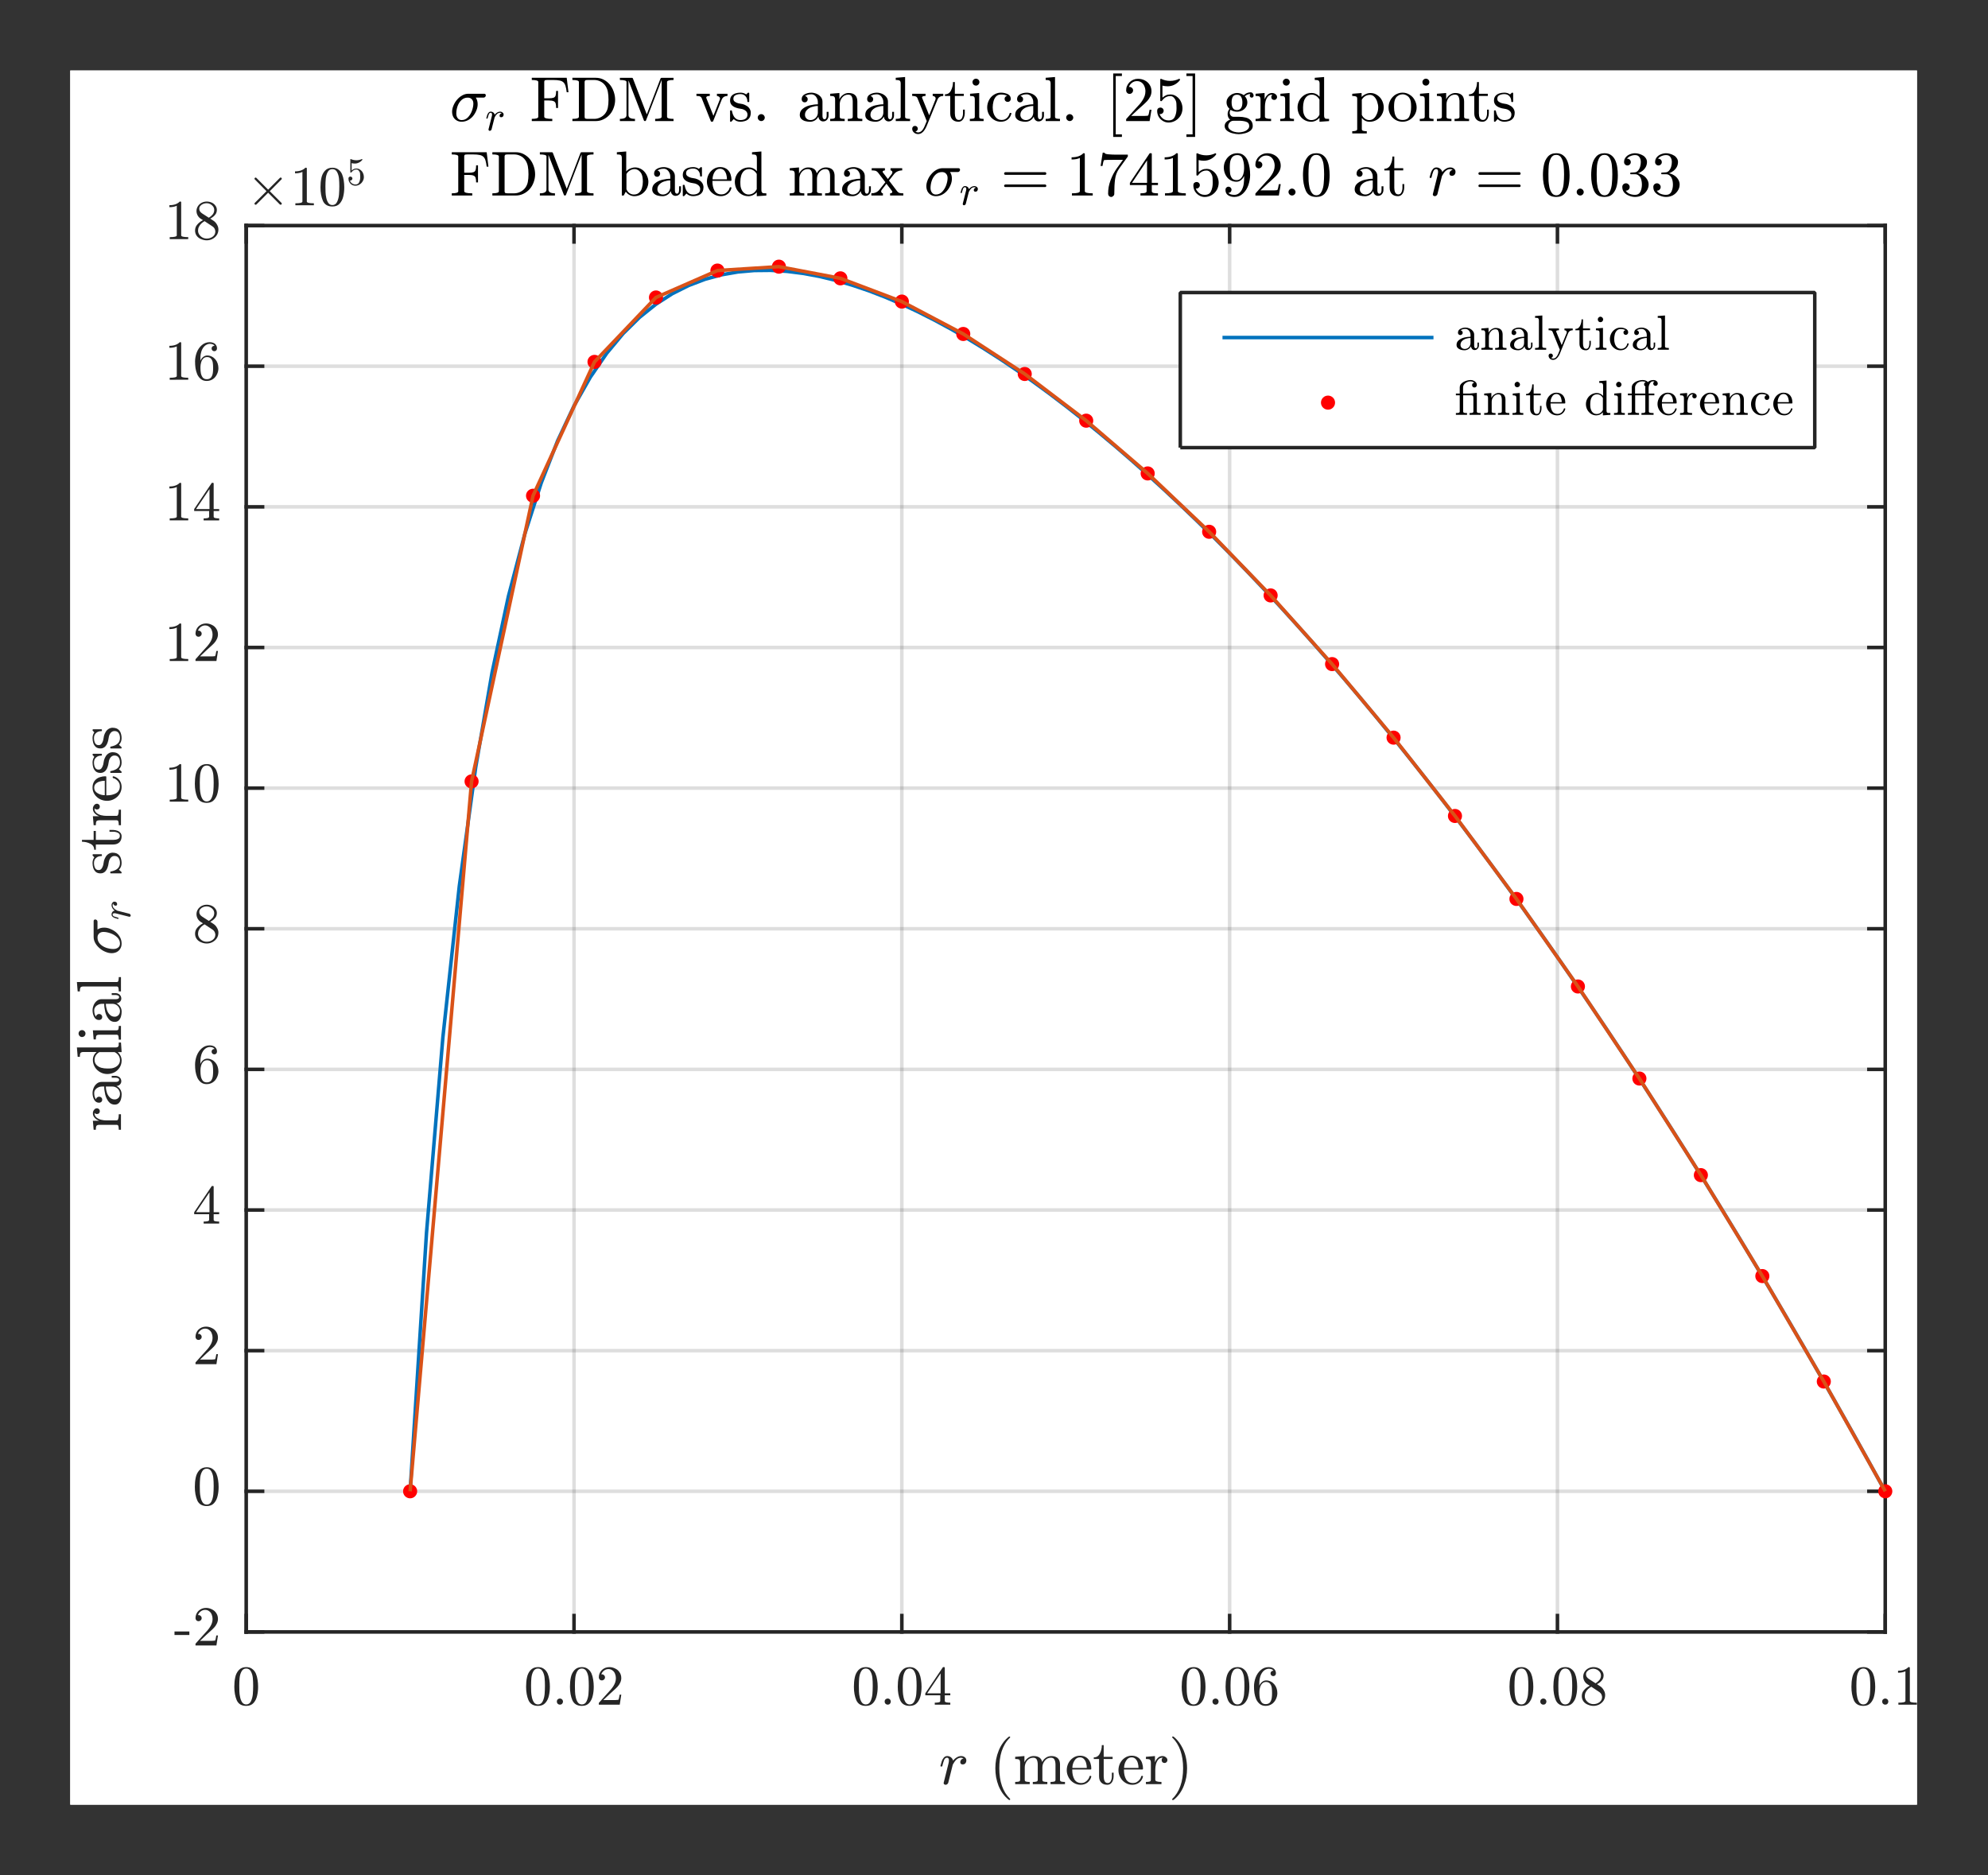 <?xml version="1.0" encoding="UTF-8"?>
<svg width="282pt" height="266pt" version="1.1" viewBox="0 0 282 266" xmlns="http://www.w3.org/2000/svg" xmlns:xlink="http://www.w3.org/1999/xlink">
 <rect x="0" y="0" width="282" height="266" fill="#333333" stroke="none"/>
 <defs>
  <symbol id="glyph0-1" overflow="visible">
   <path d="m0.688-0.156c0-0.031 0.004-0.055 0.016-0.078l0.672-2.688c0.039-0.164 0.062-0.312 0.062-0.438 0-0.258-0.09-0.391-0.266-0.391-0.188 0-0.328 0.117-0.422 0.344-0.086 0.219-0.168 0.5-0.25 0.844 0 0.023-0.012 0.039-0.031 0.047-0.023 0.012-0.039 0.016-0.047 0.016h-0.109c-0.023 0-0.043-0.008-0.062-0.031-0.012-0.02-0.016-0.039-0.016-0.062 0.07-0.258 0.133-0.477 0.188-0.656 0.062-0.188 0.156-0.352 0.281-0.5 0.133-0.156 0.297-0.234 0.484-0.234 0.207 0 0.391 0.062 0.547 0.188s0.254 0.281 0.297 0.469c0.145-0.195 0.316-0.352 0.516-0.469 0.195-0.125 0.41-0.188 0.641-0.188 0.188 0 0.352 0.059 0.5 0.172 0.145 0.117 0.219 0.266 0.219 0.453 0 0.156-0.047 0.293-0.141 0.406-0.094 0.105-0.219 0.156-0.375 0.156-0.105 0-0.188-0.023-0.25-0.078-0.062-0.062-0.094-0.141-0.094-0.234 0-0.133 0.047-0.254 0.141-0.359 0.094-0.102 0.203-0.156 0.328-0.156-0.094-0.082-0.211-0.125-0.344-0.125-0.262 0-0.492 0.094-0.688 0.281-0.188 0.188-0.355 0.422-0.5 0.703l-0.641 2.562c-0.023 0.086-0.07 0.152-0.141 0.203-0.074 0.062-0.152 0.094-0.234 0.094-0.074 0-0.141-0.027-0.203-0.078-0.055-0.039-0.078-0.098-0.078-0.172z"/>
  </symbol>
  <symbol id="glyph0-2" overflow="visible">
   <path d="m0.75-0.5c0-0.133 0.051-0.25 0.156-0.344 0.102-0.094 0.219-0.141 0.344-0.141 0.082 0 0.16 0.023 0.234 0.062 0.082 0.043 0.145 0.105 0.188 0.188 0.051 0.074 0.078 0.152 0.078 0.234 0 0.137-0.055 0.258-0.156 0.359-0.094 0.094-0.211 0.141-0.344 0.141-0.125 0-0.242-0.047-0.344-0.141-0.105-0.102-0.156-0.223-0.156-0.359z"/>
  </symbol>
  <symbol id="glyph1-1" overflow="visible">
   <path d="m2.797 2.234c-0.336-0.262-0.625-0.562-0.875-0.906-0.242-0.344-0.438-0.711-0.594-1.094-0.148-0.383-0.262-0.785-0.344-1.203-0.074-0.426-0.109-0.852-0.109-1.281 0-0.426 0.035-0.848 0.109-1.266 0.082-0.426 0.203-0.832 0.359-1.219 0.156-0.395 0.352-0.758 0.594-1.094 0.238-0.344 0.523-0.645 0.859-0.906 0-0.008 0.008-0.016 0.031-0.016h0.094c0.008 0 0.02 0.012 0.031 0.031 0.02 0.012 0.031 0.027 0.031 0.047 0 0.031-0.008 0.055-0.016 0.062-0.293 0.281-0.539 0.59-0.734 0.922-0.188 0.324-0.344 0.672-0.469 1.047-0.117 0.367-0.199 0.75-0.25 1.156-0.055 0.398-0.078 0.809-0.078 1.234 0 1.906 0.508 3.352 1.531 4.344 0.008 0.02 0.016 0.047 0.016 0.078 0 0.008-0.012 0.023-0.031 0.047-0.012 0.02-0.023 0.031-0.031 0.031h-0.094c-0.023 0-0.031-0.008-0.031-0.016z"/>
  </symbol>
  <symbol id="glyph1-2" overflow="visible">
   <path d="m0.266 0v-0.312c0.207 0 0.375-0.016 0.5-0.047 0.133-0.031 0.203-0.113 0.203-0.25v-2.453c0-0.156-0.027-0.27-0.078-0.344-0.043-0.07-0.109-0.113-0.203-0.125-0.094-0.02-0.234-0.031-0.422-0.031v-0.312l1.312-0.109v0.891c0.113-0.258 0.289-0.473 0.531-0.641 0.238-0.164 0.492-0.25 0.766-0.25 0.695 0 1.102 0.281 1.219 0.844 0.125-0.25 0.301-0.453 0.531-0.609 0.227-0.156 0.484-0.234 0.766-0.234 0.27 0 0.492 0.047 0.672 0.141 0.188 0.086 0.328 0.219 0.422 0.406 0.094 0.18 0.141 0.402 0.141 0.672v2.156c0 0.137 0.066 0.219 0.203 0.25 0.133 0.031 0.301 0.047 0.5 0.047v0.312h-2.047v-0.312c0.195 0 0.363-0.016 0.5-0.047 0.133-0.031 0.203-0.113 0.203-0.25v-2.125c0-0.301-0.047-0.547-0.141-0.734-0.086-0.188-0.258-0.281-0.516-0.281-0.344 0-0.633 0.141-0.859 0.422-0.23 0.281-0.344 0.602-0.344 0.953v1.766c0 0.137 0.066 0.219 0.203 0.25 0.133 0.031 0.301 0.047 0.5 0.047v0.312h-2.062v-0.312c0.207 0 0.375-0.016 0.5-0.047 0.133-0.031 0.203-0.113 0.203-0.25v-2.125c0-0.289-0.043-0.531-0.125-0.719-0.086-0.195-0.258-0.297-0.516-0.297-0.355 0-0.648 0.141-0.875 0.422-0.219 0.281-0.328 0.602-0.328 0.953v1.766c0 0.137 0.066 0.219 0.203 0.25 0.133 0.031 0.301 0.047 0.5 0.047v0.312z"/>
  </symbol>
  <symbol id="glyph1-3" overflow="visible">
   <path d="m2.234 0.094c-0.367 0-0.699-0.094-1-0.281-0.305-0.188-0.543-0.441-0.719-0.766-0.18-0.32-0.266-0.66-0.266-1.016 0-0.352 0.078-0.688 0.234-1 0.164-0.32 0.391-0.578 0.672-0.766 0.289-0.195 0.609-0.297 0.953-0.297 0.281 0 0.52 0.047 0.719 0.141 0.207 0.094 0.375 0.227 0.5 0.391 0.133 0.156 0.234 0.352 0.297 0.578 0.07 0.219 0.109 0.461 0.109 0.719 0 0.086-0.031 0.125-0.094 0.125h-2.609v0.094c0 0.5 0.098 0.934 0.297 1.297 0.207 0.355 0.539 0.531 1 0.531 0.176 0 0.344-0.039 0.5-0.125 0.156-0.082 0.289-0.195 0.406-0.344 0.125-0.145 0.203-0.301 0.234-0.469 0.008-0.02 0.02-0.035 0.031-0.047 0.02-0.02 0.039-0.031 0.062-0.031h0.078c0.062 0 0.094 0.039 0.094 0.109-0.086 0.344-0.266 0.625-0.547 0.844-0.281 0.211-0.602 0.312-0.953 0.312zm-1.188-2.391h2.047c0-0.227-0.031-0.457-0.094-0.688-0.062-0.227-0.168-0.422-0.312-0.578-0.148-0.156-0.34-0.234-0.578-0.234-0.336 0-0.594 0.164-0.781 0.484-0.188 0.312-0.281 0.652-0.281 1.016z"/>
  </symbol>
  <symbol id="glyph1-4" overflow="visible">
   <path d="m0.922-1.078v-2.484h-0.75v-0.234c0.395 0 0.68-0.18 0.859-0.547 0.188-0.363 0.281-0.758 0.281-1.188h0.266v1.656h1.266v0.312h-1.266v2.469c0 0.25 0.039 0.469 0.125 0.656 0.082 0.188 0.234 0.281 0.453 0.281 0.195 0 0.344-0.098 0.438-0.297 0.094-0.195 0.141-0.41 0.141-0.641v-0.531h0.25v0.547c0 0.188-0.039 0.375-0.109 0.562-0.062 0.18-0.164 0.324-0.297 0.438-0.137 0.113-0.297 0.172-0.484 0.172-0.367 0-0.652-0.102-0.859-0.312-0.211-0.219-0.312-0.504-0.312-0.859z"/>
  </symbol>
  <symbol id="glyph1-5" overflow="visible">
   <path d="m0.234 0v-0.312c0.207 0 0.375-0.016 0.5-0.047 0.133-0.031 0.203-0.113 0.203-0.25v-2.453c0-0.156-0.027-0.27-0.078-0.344-0.043-0.07-0.109-0.113-0.203-0.125-0.094-0.02-0.234-0.031-0.422-0.031v-0.312l1.281-0.109v0.891c0.102-0.258 0.242-0.473 0.422-0.641 0.176-0.164 0.391-0.25 0.641-0.25 0.188 0 0.348 0.059 0.484 0.172 0.145 0.105 0.219 0.242 0.219 0.406 0 0.117-0.043 0.215-0.125 0.297-0.074 0.074-0.168 0.109-0.281 0.109-0.117 0-0.215-0.035-0.297-0.109-0.074-0.082-0.109-0.18-0.109-0.297 0-0.156 0.055-0.27 0.172-0.344h-0.062c-0.242 0-0.438 0.09-0.594 0.266-0.148 0.18-0.258 0.398-0.328 0.656-0.062 0.262-0.094 0.512-0.094 0.75v1.469c0 0.199 0.289 0.297 0.875 0.297v0.312z"/>
  </symbol>
  <symbol id="glyph1-6" overflow="visible">
   <path d="m0.578 2.25c-0.055 0-0.078-0.027-0.078-0.078 0-0.031 0.004-0.055 0.016-0.062 1.031-1 1.547-2.453 1.547-4.359s-0.508-3.352-1.516-4.344c-0.031-0.02-0.047-0.047-0.047-0.078 0-0.02 0.004-0.035 0.016-0.047 0.02-0.02 0.039-0.031 0.062-0.031h0.094c0.008 0 0.023 0.008 0.047 0.016 0.426 0.344 0.781 0.762 1.062 1.25 0.289 0.48 0.504 0.996 0.641 1.547 0.133 0.555 0.203 1.117 0.203 1.688 0 0.43-0.039 0.852-0.109 1.266-0.074 0.406-0.188 0.809-0.344 1.203-0.156 0.406-0.355 0.773-0.594 1.109-0.242 0.344-0.527 0.645-0.859 0.906-0.023 0.008-0.039 0.016-0.047 0.016z"/>
  </symbol>
  <symbol id="glyph1-7" overflow="visible">
   <path d="m0.281 0v-0.312c0.613 0 0.922-0.098 0.922-0.297v-4.938c0-0.188-0.309-0.281-0.922-0.281v-0.312h4.953l0.25 2.047h-0.25c-0.043-0.375-0.102-0.672-0.172-0.891-0.062-0.219-0.164-0.391-0.297-0.516-0.137-0.125-0.312-0.207-0.531-0.25-0.219-0.051-0.523-0.078-0.906-0.078h-0.828c-0.105 0-0.188 0.008-0.25 0.016-0.062 0-0.117 0.027-0.156 0.078-0.031 0.043-0.047 0.105-0.047 0.188v2.312h0.641c0.301 0 0.523-0.023 0.672-0.078 0.145-0.051 0.242-0.148 0.297-0.297 0.051-0.145 0.078-0.367 0.078-0.672h0.266v2.422h-0.266c0-0.312-0.027-0.535-0.078-0.672-0.055-0.145-0.152-0.242-0.297-0.297-0.148-0.062-0.371-0.094-0.672-0.094h-0.641v2.312c0 0.199 0.379 0.297 1.141 0.297v0.312z"/>
  </symbol>
  <symbol id="glyph1-8" overflow="visible">
   <path d="m0.297 0v-0.312c0.613 0 0.922-0.098 0.922-0.297v-4.938c0-0.188-0.309-0.281-0.922-0.281v-0.312h3.312c0.414 0 0.789 0.09 1.125 0.266 0.344 0.18 0.633 0.414 0.875 0.703 0.238 0.293 0.422 0.625 0.547 1 0.133 0.375 0.203 0.762 0.203 1.156 0 0.387-0.07 0.762-0.203 1.125-0.125 0.355-0.312 0.68-0.562 0.969-0.25 0.281-0.547 0.508-0.891 0.672-0.336 0.168-0.699 0.25-1.094 0.25zm1.734-0.609c0 0.137 0.035 0.219 0.109 0.25 0.07 0.031 0.188 0.047 0.344 0.047h0.906c0.301 0 0.586-0.066 0.859-0.203 0.281-0.133 0.516-0.32 0.703-0.562 0.188-0.25 0.312-0.531 0.375-0.844s0.094-0.676 0.094-1.094c0-0.438-0.031-0.816-0.094-1.141-0.062-0.332-0.188-0.629-0.375-0.891-0.18-0.25-0.406-0.441-0.688-0.578-0.273-0.133-0.562-0.203-0.875-0.203h-0.906c-0.105 0-0.188 0.008-0.25 0.016-0.055 0-0.102 0.027-0.141 0.078-0.043 0.043-0.062 0.105-0.062 0.188z"/>
  </symbol>
  <symbol id="glyph1-9" overflow="visible">
   <path d="m0.312 0v-0.312c0.625 0 0.938-0.176 0.938-0.531v-4.703c0-0.188-0.312-0.281-0.938-0.281v-0.312h1.703c0.07 0 0.117 0.031 0.141 0.094l1.969 5.094 1.953-5.094c0.031-0.062 0.082-0.094 0.156-0.094h1.688v0.312c-0.617 0-0.922 0.094-0.922 0.281v4.938c0 0.199 0.305 0.297 0.922 0.297v0.312h-2.609v-0.312c0.613 0 0.922-0.098 0.922-0.297v-5.234l-2.219 5.75c-0.023 0.062-0.07 0.094-0.141 0.094-0.086 0-0.137-0.031-0.156-0.094l-2.188-5.672v4.922c0 0.355 0.305 0.531 0.922 0.531v0.312z"/>
  </symbol>
  <symbol id="glyph1-10" overflow="visible">
   <path d="m2.203 0-1.312-3.312c-0.062-0.102-0.152-0.172-0.266-0.203-0.117-0.031-0.266-0.047-0.453-0.047v-0.312h1.891v0.312c-0.336 0-0.5 0.074-0.5 0.219v0.047l1.016 2.547 0.906-2.297c0.02-0.051 0.031-0.098 0.031-0.141 0-0.113-0.047-0.203-0.141-0.266-0.086-0.07-0.184-0.109-0.297-0.109v-0.312h1.5v0.312c-0.188 0-0.355 0.043-0.5 0.125-0.137 0.086-0.242 0.211-0.312 0.375l-1.219 3.062c-0.023 0.062-0.07 0.094-0.141 0.094h-0.062c-0.074 0-0.121-0.031-0.141-0.094z"/>
  </symbol>
  <symbol id="glyph1-11" overflow="visible">
   <path d="m0.297 0.031v-1.469c0-0.051 0.023-0.078 0.078-0.078h0.109c0.039 0 0.066 0.027 0.078 0.078 0.164 0.867 0.566 1.297 1.203 1.297 0.289 0 0.531-0.062 0.719-0.188s0.281-0.32 0.281-0.594c0-0.195-0.074-0.363-0.219-0.5-0.148-0.133-0.324-0.227-0.531-0.281l-0.594-0.109c-0.211-0.051-0.398-0.117-0.562-0.203-0.168-0.094-0.305-0.211-0.406-0.359-0.105-0.156-0.156-0.332-0.156-0.531 0-0.27 0.066-0.488 0.203-0.656 0.145-0.164 0.328-0.285 0.547-0.359 0.227-0.07 0.469-0.109 0.719-0.109 0.312 0 0.582 0.086 0.812 0.25l0.25-0.234c0-0.008 0.016-0.016 0.047-0.016h0.062c0.02 0 0.035 0.012 0.047 0.031 0.02 0.012 0.031 0.027 0.031 0.047v1.172c0 0.055-0.027 0.078-0.078 0.078h-0.109c-0.055 0-0.078-0.023-0.078-0.078 0-0.312-0.09-0.562-0.266-0.75-0.168-0.195-0.406-0.297-0.719-0.297-0.273 0-0.508 0.055-0.703 0.156-0.199 0.094-0.297 0.266-0.297 0.516 0 0.168 0.066 0.305 0.203 0.406 0.145 0.105 0.316 0.184 0.516 0.234l0.609 0.109c0.195 0.055 0.383 0.137 0.562 0.25 0.176 0.105 0.316 0.246 0.422 0.422 0.102 0.168 0.156 0.355 0.156 0.562 0 0.219-0.039 0.414-0.109 0.578-0.074 0.156-0.18 0.289-0.312 0.391-0.137 0.105-0.297 0.18-0.484 0.219-0.18 0.051-0.367 0.078-0.562 0.078-0.375 0-0.695-0.125-0.953-0.375l-0.328 0.359c0 0.008-0.016 0.016-0.047 0.016h-0.062c-0.055 0-0.078-0.023-0.078-0.062z"/>
  </symbol>
  <symbol id="glyph1-12" overflow="visible">
   <path d="m0.75-0.5c0-0.133 0.051-0.25 0.156-0.344 0.102-0.094 0.219-0.141 0.344-0.141 0.082 0 0.16 0.023 0.234 0.062 0.082 0.043 0.145 0.105 0.188 0.188 0.051 0.074 0.078 0.152 0.078 0.234 0 0.137-0.055 0.258-0.156 0.359-0.094 0.094-0.211 0.141-0.344 0.141-0.125 0-0.242-0.047-0.344-0.141-0.105-0.102-0.156-0.223-0.156-0.359z"/>
  </symbol>
  <symbol id="glyph1-13" overflow="visible">
   <path d="m0.359-0.891c0-0.352 0.141-0.641 0.422-0.859 0.281-0.227 0.617-0.391 1.016-0.484 0.395-0.094 0.77-0.141 1.125-0.141v-0.359c0-0.176-0.043-0.344-0.125-0.5-0.074-0.164-0.184-0.301-0.328-0.406-0.137-0.102-0.293-0.156-0.469-0.156-0.398 0-0.699 0.09-0.906 0.266 0.113 0 0.207 0.047 0.281 0.141 0.07 0.086 0.109 0.184 0.109 0.297 0 0.117-0.043 0.219-0.125 0.312-0.086 0.086-0.184 0.125-0.297 0.125-0.125 0-0.23-0.039-0.312-0.125-0.086-0.094-0.125-0.195-0.125-0.312 0-0.32 0.141-0.555 0.422-0.703 0.289-0.156 0.609-0.234 0.953-0.234 0.238 0 0.484 0.055 0.734 0.156 0.25 0.105 0.453 0.258 0.609 0.453 0.156 0.188 0.234 0.414 0.234 0.672v2.016c0 0.125 0.02 0.234 0.062 0.328 0.051 0.094 0.129 0.141 0.234 0.141 0.102 0 0.176-0.047 0.219-0.141 0.051-0.102 0.078-0.211 0.078-0.328v-0.578h0.266v0.578c0 0.137-0.039 0.266-0.109 0.391-0.062 0.125-0.156 0.227-0.281 0.297-0.117 0.062-0.242 0.094-0.375 0.094-0.18 0-0.336-0.066-0.469-0.203-0.125-0.133-0.195-0.297-0.203-0.484-0.117 0.23-0.281 0.414-0.5 0.547-0.211 0.125-0.438 0.188-0.688 0.188-0.23 0-0.461-0.031-0.688-0.094-0.219-0.062-0.402-0.164-0.547-0.312-0.148-0.145-0.219-0.336-0.219-0.578zm0.734 0c0 0.219 0.078 0.402 0.234 0.547 0.156 0.137 0.336 0.203 0.547 0.203 0.188 0 0.359-0.047 0.516-0.141 0.164-0.094 0.297-0.223 0.391-0.391 0.094-0.164 0.141-0.344 0.141-0.531v-0.938c-0.273 0-0.555 0.047-0.844 0.141-0.281 0.086-0.516 0.227-0.703 0.422-0.188 0.188-0.281 0.418-0.281 0.688z"/>
  </symbol>
  <symbol id="glyph1-14" overflow="visible">
   <path d="m0.266 0v-0.312c0.207 0 0.375-0.016 0.5-0.047 0.133-0.031 0.203-0.113 0.203-0.25v-2.453c0-0.156-0.027-0.27-0.078-0.344-0.043-0.07-0.109-0.113-0.203-0.125-0.094-0.02-0.234-0.031-0.422-0.031v-0.312l1.312-0.109v0.891c0.113-0.258 0.289-0.473 0.531-0.641 0.238-0.164 0.492-0.25 0.766-0.25 0.414 0 0.727 0.105 0.938 0.312 0.207 0.199 0.312 0.5 0.312 0.906v2.156c0 0.137 0.066 0.219 0.203 0.25 0.133 0.031 0.301 0.047 0.5 0.047v0.312h-2.062v-0.312c0.207 0 0.375-0.016 0.5-0.047 0.133-0.031 0.203-0.113 0.203-0.25v-2.125c0-0.289-0.043-0.531-0.125-0.719-0.086-0.195-0.258-0.297-0.516-0.297-0.355 0-0.648 0.141-0.875 0.422-0.219 0.281-0.328 0.602-0.328 0.953v1.766c0 0.137 0.066 0.219 0.203 0.25 0.133 0.031 0.301 0.047 0.5 0.047v0.312z"/>
  </symbol>
  <symbol id="glyph1-15" overflow="visible">
   <path d="m0.281 0v-0.312c0.195 0 0.363-0.016 0.5-0.047 0.133-0.031 0.203-0.113 0.203-0.25v-4.719c0-0.156-0.027-0.27-0.078-0.344-0.055-0.07-0.125-0.113-0.219-0.125-0.086-0.02-0.219-0.031-0.406-0.031v-0.312l1.328-0.109v5.641c0 0.137 0.066 0.219 0.203 0.25 0.133 0.031 0.301 0.047 0.5 0.047v0.312z"/>
  </symbol>
  <symbol id="glyph1-16" overflow="visible">
   <path d="m0.625 1.484c0.113 0.082 0.238 0.125 0.375 0.125 0.375 0 0.68-0.289 0.922-0.859l0.312-0.75-1.344-3.312c-0.062-0.102-0.152-0.172-0.266-0.203-0.117-0.031-0.266-0.047-0.453-0.047v-0.312h1.891v0.312c-0.336 0-0.5 0.074-0.5 0.219 0 0.023 0.004 0.039 0.016 0.047l1 2.469 0.891-2.219c0.02-0.051 0.031-0.102 0.031-0.156 0-0.07-0.023-0.133-0.062-0.188-0.031-0.051-0.086-0.094-0.156-0.125-0.062-0.031-0.133-0.047-0.203-0.047v-0.312h1.5v0.312c-0.188 0-0.355 0.043-0.5 0.125-0.137 0.086-0.242 0.211-0.312 0.375l-1.562 3.812c-0.086 0.195-0.184 0.375-0.297 0.531-0.105 0.164-0.234 0.301-0.391 0.406-0.156 0.102-0.328 0.156-0.516 0.156-0.219 0-0.414-0.074-0.578-0.219-0.168-0.148-0.25-0.324-0.25-0.531 0-0.117 0.035-0.215 0.109-0.297 0.082-0.074 0.176-0.109 0.281-0.109 0.082 0 0.148 0.016 0.203 0.047 0.062 0.039 0.109 0.086 0.141 0.141 0.039 0.062 0.062 0.133 0.062 0.219 0 0.094-0.039 0.176-0.109 0.25-0.062 0.082-0.141 0.129-0.234 0.141z"/>
  </symbol>
  <symbol id="glyph1-17" overflow="visible">
   <path d="m0.281 0v-0.312c0.195 0 0.363-0.016 0.5-0.047 0.133-0.031 0.203-0.113 0.203-0.25v-2.453c0-0.227-0.047-0.367-0.141-0.422-0.086-0.051-0.262-0.078-0.531-0.078v-0.312l1.297-0.109v3.375c0 0.137 0.055 0.219 0.172 0.25 0.113 0.031 0.266 0.047 0.453 0.047v0.312zm0.375-5.531c0-0.125 0.047-0.234 0.141-0.328 0.102-0.102 0.223-0.156 0.359-0.156 0.082 0 0.16 0.023 0.234 0.062 0.082 0.043 0.145 0.105 0.188 0.188 0.039 0.074 0.062 0.152 0.062 0.234 0 0.137-0.055 0.258-0.156 0.359-0.094 0.094-0.203 0.141-0.328 0.141-0.137 0-0.258-0.047-0.359-0.141-0.094-0.102-0.141-0.223-0.141-0.359z"/>
  </symbol>
  <symbol id="glyph1-18" overflow="visible">
   <path d="m2.234 0.094c-0.355 0-0.684-0.094-0.984-0.281-0.293-0.188-0.527-0.438-0.703-0.75-0.168-0.312-0.25-0.645-0.25-1 0-0.352 0.082-0.691 0.25-1.016 0.164-0.332 0.398-0.594 0.703-0.781 0.301-0.195 0.629-0.297 0.984-0.297 0.352 0 0.676 0.07 0.969 0.203 0.289 0.137 0.438 0.359 0.438 0.672 0 0.125-0.043 0.23-0.125 0.312-0.086 0.086-0.188 0.125-0.312 0.125-0.117 0-0.219-0.039-0.312-0.125-0.086-0.082-0.125-0.188-0.125-0.312 0-0.102 0.031-0.191 0.094-0.266 0.07-0.082 0.16-0.133 0.266-0.156-0.211-0.125-0.5-0.188-0.875-0.188-0.293 0-0.527 0.094-0.703 0.281-0.168 0.188-0.289 0.422-0.359 0.703-0.074 0.281-0.109 0.562-0.109 0.844 0 0.293 0.039 0.574 0.125 0.844 0.094 0.273 0.234 0.496 0.422 0.672 0.195 0.18 0.438 0.266 0.719 0.266 0.289 0 0.535-0.086 0.734-0.266 0.195-0.176 0.332-0.406 0.406-0.688 0-0.031 0.023-0.047 0.078-0.047h0.109c0.008 0 0.02 0.012 0.031 0.031 0.02 0.012 0.031 0.027 0.031 0.047v0.016c-0.094 0.367-0.277 0.652-0.547 0.859-0.262 0.199-0.578 0.297-0.953 0.297z"/>
  </symbol>
  <symbol id="glyph1-19" overflow="visible">
   <path d="m1.062 2.25v-9h1.234v0.359h-0.875v8.281h0.875v0.359z"/>
  </symbol>
  <symbol id="glyph1-20" overflow="visible">
   <path d="m0.453 0v-0.234c0-0.02 0.004-0.039 0.016-0.062l1.391-1.547c0.219-0.227 0.391-0.414 0.516-0.562 0.133-0.156 0.266-0.332 0.391-0.531 0.133-0.207 0.238-0.414 0.312-0.625 0.07-0.207 0.109-0.43 0.109-0.672 0-0.238-0.047-0.473-0.141-0.703-0.094-0.227-0.23-0.406-0.406-0.531-0.18-0.133-0.398-0.203-0.656-0.203-0.262 0-0.496 0.078-0.703 0.234-0.211 0.156-0.355 0.359-0.438 0.609 0.031-0.008 0.062-0.016 0.094-0.016 0.133 0 0.25 0.047 0.344 0.141 0.102 0.086 0.156 0.199 0.156 0.344 0 0.137-0.055 0.258-0.156 0.359-0.094 0.094-0.211 0.141-0.344 0.141-0.137 0-0.25-0.047-0.344-0.141-0.094-0.102-0.141-0.223-0.141-0.359 0-0.219 0.039-0.426 0.125-0.625 0.082-0.195 0.203-0.375 0.359-0.531 0.164-0.156 0.348-0.273 0.547-0.359 0.195-0.082 0.41-0.125 0.641-0.125 0.344 0 0.66 0.074 0.953 0.219 0.301 0.148 0.535 0.355 0.703 0.625 0.176 0.262 0.266 0.57 0.266 0.922 0 0.262-0.059 0.512-0.172 0.75-0.117 0.23-0.262 0.445-0.438 0.641-0.18 0.188-0.406 0.406-0.688 0.656-0.281 0.242-0.465 0.402-0.547 0.484l-1.031 0.969h0.875 1.062c0.281-0.008 0.43-0.023 0.453-0.047 0.07-0.07 0.145-0.348 0.219-0.828h0.266l-0.266 1.609z"/>
  </symbol>
  <symbol id="glyph1-21" overflow="visible">
   <path d="m0.781-1.031c0.062 0.18 0.156 0.34 0.281 0.484 0.125 0.148 0.273 0.262 0.453 0.344 0.176 0.074 0.359 0.109 0.547 0.109 0.438 0 0.734-0.164 0.891-0.5 0.164-0.332 0.25-0.738 0.25-1.219 0-0.207-0.008-0.383-0.016-0.531 0-0.145-0.016-0.281-0.047-0.406-0.062-0.219-0.168-0.406-0.312-0.562-0.137-0.156-0.305-0.234-0.5-0.234-0.199 0-0.371 0.031-0.516 0.094-0.148 0.062-0.266 0.137-0.359 0.219-0.094 0.086-0.18 0.172-0.25 0.266-0.062 0.086-0.105 0.133-0.125 0.141h-0.094c-0.023 0-0.043-0.008-0.062-0.031-0.023-0.02-0.031-0.039-0.031-0.062v-3c0-0.02 0.008-0.035 0.031-0.047 0.02-0.02 0.039-0.031 0.062-0.031h0.016c0.406 0.199 0.836 0.297 1.297 0.297 0.445 0 0.875-0.098 1.281-0.297h0.031c0.02 0 0.035 0.012 0.047 0.031 0.02 0.012 0.031 0.027 0.031 0.047v0.078c0 0.031-0.008 0.047-0.016 0.047-0.211 0.273-0.469 0.484-0.781 0.641-0.305 0.148-0.621 0.219-0.953 0.219-0.242 0-0.484-0.031-0.734-0.094v1.703c0.195-0.164 0.375-0.281 0.531-0.344 0.156-0.07 0.359-0.109 0.609-0.109 0.32 0 0.613 0.102 0.875 0.297 0.27 0.188 0.473 0.434 0.609 0.734 0.145 0.305 0.219 0.617 0.219 0.938 0 0.367-0.09 0.703-0.266 1.016-0.18 0.305-0.422 0.547-0.734 0.734-0.305 0.176-0.633 0.266-0.984 0.266-0.293 0-0.562-0.078-0.812-0.234s-0.449-0.359-0.594-0.609c-0.137-0.258-0.203-0.535-0.203-0.828 0-0.133 0.039-0.242 0.125-0.328 0.094-0.082 0.203-0.125 0.328-0.125 0.133 0 0.242 0.043 0.328 0.125 0.094 0.086 0.141 0.195 0.141 0.328 0 0.125-0.047 0.234-0.141 0.328-0.086 0.094-0.195 0.141-0.328 0.141h-0.078c-0.023-0.008-0.039-0.02-0.047-0.031z"/>
  </symbol>
  <symbol id="glyph1-22" overflow="visible">
   <path d="m0.203 2.25v-0.359h0.875v-8.281h-0.875v-0.359h1.234v9z"/>
  </symbol>
  <symbol id="glyph1-23" overflow="visible">
   <path d="m0.25 0.703c0-0.219 0.078-0.406 0.234-0.562s0.336-0.27 0.547-0.344c-0.117-0.082-0.203-0.191-0.266-0.328-0.062-0.145-0.094-0.297-0.094-0.453 0-0.281 0.086-0.531 0.266-0.75-0.281-0.258-0.422-0.566-0.422-0.922 0-0.188 0.039-0.359 0.125-0.516 0.082-0.164 0.195-0.305 0.344-0.422 0.145-0.125 0.301-0.219 0.469-0.281 0.176-0.07 0.359-0.109 0.547-0.109 0.352 0 0.676 0.105 0.969 0.312 0.113-0.125 0.254-0.223 0.422-0.297 0.176-0.07 0.352-0.109 0.531-0.109 0.133 0 0.238 0.047 0.312 0.141 0.082 0.094 0.125 0.203 0.125 0.328 0 0.074-0.027 0.141-0.078 0.203-0.055 0.055-0.117 0.078-0.188 0.078-0.086 0-0.152-0.023-0.203-0.078-0.055-0.062-0.078-0.129-0.078-0.203 0-0.113 0.035-0.191 0.109-0.234-0.312 0-0.586 0.109-0.812 0.328 0.113 0.105 0.203 0.234 0.266 0.391s0.094 0.312 0.094 0.469c0 0.262-0.074 0.496-0.219 0.703-0.137 0.199-0.32 0.355-0.547 0.469-0.23 0.105-0.465 0.156-0.703 0.156-0.336 0-0.637-0.086-0.906-0.266-0.086 0.117-0.125 0.246-0.125 0.391 0 0.168 0.051 0.309 0.156 0.422 0.102 0.117 0.234 0.172 0.391 0.172h0.75c0.352 0 0.672 0.039 0.953 0.109 0.289 0.062 0.531 0.195 0.719 0.391 0.195 0.188 0.297 0.457 0.297 0.812 0 0.258-0.109 0.477-0.328 0.656-0.219 0.176-0.484 0.301-0.797 0.375-0.312 0.082-0.602 0.125-0.859 0.125-0.273 0-0.562-0.043-0.875-0.125-0.305-0.074-0.57-0.199-0.797-0.375-0.219-0.18-0.328-0.398-0.328-0.656zm0.5 0c0 0.195 0.082 0.363 0.25 0.5 0.164 0.145 0.363 0.25 0.594 0.312 0.227 0.062 0.445 0.094 0.656 0.094 0.195 0 0.41-0.031 0.641-0.094 0.238-0.062 0.438-0.168 0.594-0.312 0.164-0.137 0.25-0.305 0.25-0.5 0-0.312-0.148-0.516-0.438-0.609-0.281-0.094-0.625-0.141-1.031-0.141h-0.75c-0.137 0-0.262 0.031-0.375 0.094-0.117 0.07-0.211 0.164-0.281 0.281-0.074 0.125-0.109 0.25-0.109 0.375zm1.25-2.266c0.508 0 0.766-0.363 0.766-1.094 0-0.312-0.059-0.566-0.172-0.766-0.105-0.207-0.305-0.312-0.594-0.312-0.293 0-0.496 0.105-0.609 0.312-0.105 0.199-0.156 0.453-0.156 0.766 0 0.199 0.02 0.383 0.062 0.547 0.039 0.156 0.113 0.289 0.219 0.391 0.113 0.105 0.273 0.156 0.484 0.156z"/>
  </symbol>
  <symbol id="glyph1-24" overflow="visible">
   <path d="m2.203 0.094c-0.355 0-0.684-0.094-0.984-0.281-0.293-0.188-0.523-0.438-0.688-0.75-0.156-0.32-0.234-0.656-0.234-1 0-0.363 0.086-0.703 0.266-1.016 0.176-0.312 0.414-0.562 0.719-0.75 0.312-0.188 0.648-0.281 1.016-0.281 0.219 0 0.426 0.047 0.625 0.141 0.195 0.094 0.363 0.227 0.5 0.391v-1.875c0-0.156-0.027-0.27-0.078-0.344-0.043-0.07-0.109-0.113-0.203-0.125-0.086-0.02-0.219-0.031-0.406-0.031v-0.312l1.328-0.109v5.438c0 0.156 0.02 0.273 0.062 0.344 0.051 0.074 0.117 0.121 0.203 0.141 0.094 0.012 0.238 0.016 0.438 0.016v0.312l-1.359 0.094v-0.562c-0.156 0.18-0.344 0.32-0.562 0.422-0.211 0.094-0.422 0.141-0.641 0.141zm-0.922-0.875c0.102 0.199 0.238 0.355 0.406 0.469 0.176 0.117 0.363 0.172 0.562 0.172 0.25 0 0.477-0.066 0.688-0.203 0.207-0.145 0.363-0.332 0.469-0.562v-2.156c-0.074-0.133-0.168-0.254-0.281-0.359-0.105-0.102-0.227-0.18-0.359-0.234-0.125-0.062-0.266-0.094-0.422-0.094-0.312 0-0.562 0.09-0.75 0.266-0.188 0.18-0.324 0.406-0.406 0.688-0.074 0.273-0.109 0.559-0.109 0.859 0 0.242 0.008 0.453 0.031 0.641 0.031 0.18 0.086 0.352 0.172 0.516z"/>
  </symbol>
  <symbol id="glyph1-25" overflow="visible">
   <path d="m0.234 1.75v-0.312c0.207 0 0.375-0.023 0.5-0.062 0.133-0.031 0.203-0.109 0.203-0.234v-4.328c0-0.164-0.062-0.27-0.188-0.312-0.117-0.039-0.289-0.062-0.516-0.062v-0.312l1.328-0.109v0.562c0.164-0.176 0.359-0.312 0.578-0.406 0.219-0.102 0.445-0.156 0.688-0.156 0.352 0 0.672 0.102 0.953 0.297 0.289 0.188 0.516 0.438 0.672 0.75 0.164 0.312 0.25 0.648 0.25 1 0 0.367-0.09 0.703-0.266 1.016-0.18 0.312-0.422 0.562-0.734 0.75-0.305 0.176-0.637 0.266-1 0.266-0.438 0-0.809-0.176-1.109-0.531v1.578c0 0.125 0.062 0.203 0.188 0.234 0.133 0.039 0.305 0.062 0.516 0.062v0.312zm1.359-2.625c0.102 0.219 0.25 0.398 0.438 0.531 0.188 0.137 0.391 0.203 0.609 0.203 0.207 0 0.391-0.051 0.547-0.156 0.164-0.113 0.301-0.266 0.406-0.453 0.113-0.188 0.195-0.383 0.25-0.594 0.051-0.207 0.078-0.406 0.078-0.594 0-0.238-0.047-0.5-0.141-0.781-0.086-0.281-0.215-0.516-0.391-0.703-0.18-0.195-0.391-0.297-0.641-0.297s-0.48 0.062-0.688 0.188c-0.199 0.125-0.355 0.293-0.469 0.5z"/>
  </symbol>
  <symbol id="glyph1-26" overflow="visible">
   <path d="m2.25 0.094c-0.367 0-0.703-0.09-1.016-0.266-0.305-0.188-0.543-0.43-0.719-0.734-0.18-0.312-0.266-0.648-0.266-1.016 0-0.27 0.047-0.531 0.141-0.781 0.102-0.258 0.242-0.488 0.422-0.688 0.188-0.207 0.398-0.363 0.641-0.469 0.25-0.113 0.516-0.172 0.797-0.172 0.363 0 0.695 0.102 1 0.297 0.312 0.188 0.551 0.449 0.719 0.781 0.176 0.324 0.266 0.668 0.266 1.031 0 0.367-0.09 0.703-0.266 1.016-0.18 0.305-0.422 0.547-0.734 0.734-0.305 0.176-0.633 0.266-0.984 0.266zm0-0.25c0.477 0 0.797-0.172 0.953-0.516 0.164-0.352 0.25-0.801 0.25-1.344 0-0.301-0.016-0.551-0.047-0.75-0.031-0.195-0.105-0.379-0.219-0.547-0.062-0.094-0.148-0.176-0.25-0.25-0.105-0.07-0.215-0.129-0.328-0.172-0.117-0.039-0.234-0.062-0.359-0.062-0.188 0-0.367 0.043-0.531 0.125-0.168 0.086-0.309 0.203-0.422 0.359-0.117 0.18-0.188 0.371-0.219 0.578-0.031 0.199-0.047 0.438-0.047 0.719 0 0.336 0.031 0.637 0.094 0.906 0.062 0.273 0.18 0.5 0.359 0.688 0.176 0.18 0.43 0.266 0.766 0.266z"/>
  </symbol>
  <symbol id="glyph1-27" overflow="visible">
   <path d="m0.938 0v-5.328c0-0.156-0.027-0.27-0.078-0.344-0.043-0.07-0.109-0.113-0.203-0.125-0.094-0.02-0.234-0.031-0.422-0.031v-0.312l1.328-0.109v2.828c0.102-0.113 0.219-0.211 0.344-0.297 0.133-0.082 0.281-0.145 0.438-0.188 0.156-0.051 0.312-0.078 0.469-0.078 0.27 0 0.52 0.059 0.75 0.172 0.227 0.105 0.426 0.258 0.594 0.453 0.164 0.188 0.297 0.406 0.391 0.656 0.102 0.242 0.156 0.496 0.156 0.766 0 0.367-0.09 0.703-0.266 1.016-0.18 0.312-0.422 0.562-0.734 0.75-0.305 0.176-0.637 0.266-1 0.266-0.23 0-0.453-0.059-0.672-0.172-0.211-0.113-0.387-0.27-0.531-0.469l-0.297 0.547zm0.656-0.891c0.094 0.23 0.234 0.414 0.422 0.547 0.188 0.137 0.395 0.203 0.625 0.203 0.312 0 0.562-0.086 0.75-0.266 0.195-0.176 0.332-0.398 0.406-0.672 0.082-0.27 0.125-0.555 0.125-0.859 0-0.508-0.07-0.895-0.203-1.156-0.062-0.125-0.148-0.234-0.25-0.328-0.094-0.102-0.203-0.18-0.328-0.234-0.125-0.062-0.258-0.094-0.391-0.094-0.242 0-0.465 0.07-0.672 0.203-0.211 0.125-0.371 0.293-0.484 0.5z"/>
  </symbol>
  <symbol id="glyph1-28" overflow="visible">
   <path d="m0.109 0v-0.312c0.227 0 0.441-0.039 0.641-0.125 0.207-0.094 0.379-0.227 0.516-0.406l0.828-1.047-1.062-1.391c-0.117-0.125-0.234-0.203-0.359-0.234-0.117-0.031-0.289-0.047-0.516-0.047v-0.312h1.875v0.312c-0.086 0-0.164 0.023-0.234 0.062-0.062 0.031-0.094 0.078-0.094 0.141 0 0.023 0.008 0.047 0.031 0.078l0.719 0.938 0.531-0.688c0.07-0.094 0.109-0.18 0.109-0.266 0-0.07-0.027-0.133-0.078-0.188-0.043-0.051-0.105-0.078-0.188-0.078v-0.312h1.656v0.312c-0.23 0-0.449 0.047-0.656 0.141-0.199 0.086-0.367 0.215-0.5 0.391l-0.719 0.906 1.156 1.516c0.113 0.137 0.227 0.219 0.344 0.25 0.125 0.031 0.301 0.047 0.531 0.047v0.312h-1.875v-0.312c0.082 0 0.156-0.016 0.219-0.047 0.062-0.039 0.094-0.094 0.094-0.156 0-0.031-0.008-0.062-0.016-0.094l-0.812-1.062-0.641 0.828c-0.074 0.074-0.109 0.164-0.109 0.266 0 0.074 0.023 0.137 0.078 0.188 0.051 0.055 0.109 0.078 0.172 0.078v0.312z"/>
  </symbol>
  <symbol id="glyph1-29" overflow="visible">
   <path d="m0.672-1.203c-0.043 0-0.086-0.016-0.125-0.047-0.031-0.039-0.047-0.082-0.047-0.125 0-0.051 0.016-0.094 0.047-0.125 0.039-0.039 0.082-0.062 0.125-0.062h5.656c0.039 0 0.078 0.023 0.109 0.062 0.031 0.031 0.047 0.074 0.047 0.125 0 0.043-0.016 0.086-0.047 0.125-0.031 0.031-0.07 0.047-0.109 0.047zm0-1.734c-0.043 0-0.086-0.016-0.125-0.047-0.031-0.039-0.047-0.086-0.047-0.141 0-0.039 0.016-0.082 0.047-0.125 0.039-0.039 0.082-0.062 0.125-0.062h5.656c0.039 0 0.078 0.023 0.109 0.062 0.031 0.043 0.047 0.086 0.047 0.125 0 0.055-0.016 0.102-0.047 0.141-0.031 0.031-0.07 0.047-0.109 0.047z"/>
  </symbol>
  <symbol id="glyph1-30" overflow="visible">
   <path d="m0.828 0v-0.312c0.75 0 1.125-0.098 1.125-0.297v-4.719c-0.305 0.148-0.695 0.219-1.172 0.219v-0.312c0.738 0 1.297-0.191 1.672-0.578h0.125c0.02 0 0.035 0.012 0.047 0.031 0.02 0.012 0.031 0.027 0.031 0.047v5.312c0 0.199 0.375 0.297 1.125 0.297v0.312z"/>
  </symbol>
  <symbol id="glyph1-31" overflow="visible">
   <path d="m1.562-0.234c0-0.332 0.023-0.656 0.078-0.969 0.062-0.32 0.148-0.641 0.266-0.953 0.113-0.312 0.25-0.617 0.406-0.922 0.164-0.301 0.344-0.582 0.531-0.844l0.828-1.141h-1.031c-1.074 0-1.625 0.016-1.656 0.047-0.074 0.094-0.148 0.371-0.219 0.828h-0.266l0.297-1.891h0.266v0.016c0 0.117 0.18 0.188 0.547 0.219 0.363 0.031 0.723 0.047 1.078 0.047h1.672v0.234 0.016 0.016l-1.25 1.734c-0.305 0.449-0.492 0.949-0.562 1.5-0.074 0.555-0.109 1.242-0.109 2.062 0 0.117-0.047 0.215-0.141 0.297-0.086 0.094-0.184 0.141-0.297 0.141-0.125 0-0.23-0.047-0.312-0.141-0.086-0.082-0.125-0.18-0.125-0.297z"/>
  </symbol>
  <symbol id="glyph1-32" overflow="visible">
   <path d="m0.25-1.484v-0.312l2.781-4.156c0.02-0.031 0.051-0.047 0.094-0.047h0.125c0.07 0 0.109 0.039 0.109 0.109v4.094h0.875v0.312h-0.875v0.875c0 0.125 0.086 0.211 0.266 0.25 0.176 0.031 0.379 0.047 0.609 0.047v0.312h-2.484v-0.312c0.227 0 0.43-0.016 0.609-0.047 0.176-0.039 0.266-0.125 0.266-0.25v-0.875zm0.297-0.312h2.141v-3.188z"/>
  </symbol>
  <symbol id="glyph1-33" overflow="visible">
   <path d="m1.016-0.375c0.164 0.188 0.453 0.281 0.859 0.281 0.227 0 0.441-0.07 0.641-0.219 0.195-0.156 0.348-0.348 0.453-0.578 0.125-0.258 0.203-0.531 0.234-0.812 0.039-0.289 0.062-0.648 0.062-1.078-0.105 0.242-0.258 0.438-0.453 0.594-0.188 0.156-0.406 0.234-0.656 0.234-0.344 0-0.656-0.094-0.938-0.281-0.273-0.188-0.48-0.438-0.625-0.75-0.148-0.312-0.219-0.641-0.219-0.984 0-0.363 0.082-0.695 0.25-1 0.164-0.312 0.391-0.562 0.672-0.75 0.289-0.188 0.625-0.281 1-0.281 0.363 0 0.664 0.102 0.906 0.297 0.25 0.199 0.438 0.453 0.562 0.766s0.211 0.648 0.266 1c0.051 0.344 0.078 0.688 0.078 1.031 0 0.461-0.086 0.934-0.25 1.422-0.168 0.48-0.422 0.883-0.766 1.203-0.336 0.32-0.742 0.484-1.219 0.484-0.355 0-0.656-0.086-0.906-0.25-0.242-0.164-0.359-0.422-0.359-0.766 0-0.125 0.039-0.227 0.125-0.312 0.082-0.082 0.18-0.125 0.297-0.125 0.125 0 0.227 0.043 0.312 0.125 0.082 0.086 0.125 0.188 0.125 0.312 0 0.117-0.043 0.219-0.125 0.312-0.086 0.086-0.188 0.125-0.312 0.125zm1.188-1.812c0.238 0 0.438-0.082 0.594-0.25 0.156-0.164 0.27-0.367 0.344-0.609 0.07-0.25 0.109-0.492 0.109-0.734v-0.219c0-0.445-0.07-0.848-0.203-1.203-0.125-0.352-0.375-0.531-0.75-0.531-0.242 0-0.434 0.055-0.578 0.156-0.148 0.105-0.258 0.246-0.328 0.422-0.074 0.168-0.121 0.352-0.141 0.547-0.023 0.199-0.031 0.414-0.031 0.641 0 0.344 0.016 0.637 0.047 0.875 0.039 0.242 0.129 0.453 0.266 0.641 0.145 0.18 0.367 0.266 0.672 0.266z"/>
  </symbol>
  <symbol id="glyph1-34" overflow="visible">
   <path d="m2.25 0.203c-0.742 0-1.242-0.301-1.5-0.906-0.262-0.613-0.391-1.336-0.391-2.172 0-0.52 0.047-1.008 0.141-1.469 0.094-0.457 0.281-0.848 0.562-1.172 0.281-0.32 0.676-0.484 1.188-0.484 0.395 0 0.719 0.102 0.969 0.297 0.25 0.188 0.441 0.438 0.578 0.75 0.133 0.305 0.223 0.633 0.266 0.984 0.051 0.344 0.078 0.711 0.078 1.094 0 0.523-0.047 1.008-0.141 1.453-0.094 0.449-0.281 0.836-0.562 1.156-0.281 0.312-0.68 0.469-1.188 0.469zm0-0.234c0.332 0 0.582-0.172 0.75-0.516 0.164-0.344 0.266-0.723 0.297-1.141 0.039-0.414 0.062-0.859 0.062-1.328 0-0.445-0.023-0.859-0.062-1.234-0.031-0.383-0.133-0.734-0.297-1.047-0.168-0.312-0.418-0.469-0.75-0.469-0.344 0-0.602 0.156-0.766 0.469-0.156 0.312-0.258 0.664-0.297 1.047-0.031 0.375-0.047 0.789-0.047 1.234 0 0.336 0.004 0.652 0.016 0.953 0.02 0.293 0.062 0.594 0.125 0.906 0.07 0.312 0.188 0.578 0.344 0.797s0.363 0.328 0.625 0.328z"/>
  </symbol>
  <symbol id="glyph1-35" overflow="visible">
   <path d="m0.859-0.688c0.133 0.199 0.32 0.352 0.562 0.453 0.238 0.094 0.492 0.141 0.766 0.141 0.352 0 0.602-0.145 0.75-0.438 0.145-0.301 0.219-0.641 0.219-1.016 0-0.164-0.016-0.332-0.047-0.5-0.031-0.176-0.086-0.336-0.156-0.484-0.074-0.145-0.18-0.258-0.312-0.344-0.125-0.094-0.277-0.141-0.453-0.141h-0.609c-0.055 0-0.078-0.023-0.078-0.078v-0.078c0-0.051 0.023-0.078 0.078-0.078l0.5-0.031c0.207 0 0.379-0.078 0.516-0.234 0.145-0.164 0.25-0.359 0.312-0.578 0.062-0.227 0.094-0.445 0.094-0.656 0-0.289-0.07-0.523-0.203-0.703-0.125-0.188-0.328-0.281-0.609-0.281-0.23 0-0.449 0.047-0.656 0.141-0.211 0.086-0.375 0.211-0.5 0.375h0.031 0.031c0.133 0 0.25 0.047 0.344 0.141s0.141 0.211 0.141 0.344c0 0.125-0.047 0.234-0.141 0.328s-0.211 0.141-0.344 0.141c-0.125 0-0.234-0.047-0.328-0.141s-0.141-0.203-0.141-0.328c0-0.258 0.07-0.484 0.219-0.672 0.156-0.195 0.352-0.344 0.594-0.438 0.25-0.102 0.5-0.156 0.75-0.156 0.188 0 0.379 0.031 0.578 0.094 0.195 0.055 0.379 0.133 0.547 0.234 0.164 0.094 0.301 0.227 0.406 0.391 0.102 0.156 0.156 0.336 0.156 0.531 0 0.25-0.059 0.484-0.172 0.703-0.117 0.211-0.273 0.391-0.469 0.547-0.199 0.156-0.414 0.273-0.641 0.344 0.258 0.055 0.504 0.152 0.734 0.297 0.238 0.148 0.426 0.336 0.562 0.562 0.145 0.23 0.219 0.477 0.219 0.734 0 0.336-0.094 0.637-0.281 0.906-0.18 0.273-0.414 0.484-0.703 0.641-0.293 0.145-0.605 0.219-0.938 0.219-0.281 0-0.562-0.059-0.844-0.172-0.281-0.102-0.516-0.258-0.703-0.469-0.18-0.219-0.266-0.477-0.266-0.781 0-0.145 0.047-0.266 0.141-0.359 0.102-0.102 0.234-0.156 0.391-0.156 0.094 0 0.176 0.027 0.25 0.078 0.082 0.043 0.145 0.105 0.188 0.188 0.051 0.074 0.078 0.156 0.078 0.25 0 0.148-0.055 0.273-0.156 0.375-0.105 0.105-0.227 0.156-0.359 0.156z"/>
  </symbol>
  <symbol id="glyph2-1" overflow="visible">
   <path d="m2 0.172c-0.656 0-1.105-0.266-1.344-0.797-0.23-0.539-0.344-1.18-0.344-1.922 0-0.469 0.039-0.906 0.125-1.312 0.082-0.406 0.25-0.75 0.5-1.031 0.258-0.289 0.613-0.438 1.062-0.438 0.352 0 0.641 0.09 0.859 0.266 0.227 0.168 0.398 0.387 0.516 0.656 0.113 0.273 0.191 0.562 0.234 0.875 0.051 0.312 0.078 0.641 0.078 0.984 0 0.461-0.047 0.887-0.141 1.281-0.086 0.398-0.25 0.734-0.5 1.016-0.242 0.281-0.59 0.422-1.047 0.422zm0-0.203c0.301 0 0.523-0.148 0.672-0.453 0.145-0.312 0.234-0.648 0.266-1.016 0.031-0.375 0.047-0.77 0.047-1.188 0-0.395-0.016-0.758-0.047-1.094-0.031-0.344-0.121-0.648-0.266-0.922-0.148-0.281-0.371-0.422-0.672-0.422-0.305 0-0.527 0.141-0.672 0.422-0.148 0.273-0.234 0.578-0.266 0.922-0.031 0.336-0.047 0.699-0.047 1.094 0 0.305 0.004 0.586 0.016 0.844 0.008 0.262 0.047 0.531 0.109 0.812s0.16 0.523 0.297 0.719c0.145 0.188 0.332 0.281 0.562 0.281z"/>
  </symbol>
  <symbol id="glyph2-2" overflow="visible">
   <path d="m0.672-0.438c0-0.125 0.039-0.227 0.125-0.312 0.094-0.082 0.195-0.125 0.312-0.125 0.07 0 0.145 0.023 0.219 0.062 0.07 0.031 0.125 0.086 0.156 0.156 0.039 0.074 0.062 0.148 0.062 0.219 0 0.117-0.043 0.219-0.125 0.312-0.086 0.086-0.188 0.125-0.312 0.125-0.117 0-0.219-0.039-0.312-0.125-0.086-0.094-0.125-0.195-0.125-0.312z"/>
  </symbol>
  <symbol id="glyph2-3" overflow="visible">
   <path d="m0.406 0v-0.219c0-0.008 0.004-0.023 0.016-0.047l1.234-1.375c0.188-0.195 0.336-0.363 0.453-0.5 0.125-0.145 0.242-0.305 0.359-0.484 0.113-0.176 0.203-0.359 0.266-0.547s0.094-0.383 0.094-0.594c0-0.219-0.043-0.426-0.125-0.625-0.074-0.195-0.195-0.352-0.359-0.469-0.156-0.125-0.352-0.188-0.578-0.188-0.23 0-0.438 0.074-0.625 0.219-0.18 0.137-0.309 0.312-0.391 0.531 0.02-0.008 0.051-0.016 0.094-0.016 0.113 0 0.211 0.043 0.297 0.125 0.094 0.086 0.141 0.188 0.141 0.312s-0.047 0.23-0.141 0.312c-0.086 0.086-0.184 0.125-0.297 0.125-0.125 0-0.23-0.039-0.312-0.125-0.086-0.094-0.125-0.195-0.125-0.312 0-0.195 0.035-0.383 0.109-0.562 0.07-0.176 0.176-0.332 0.312-0.469 0.145-0.133 0.305-0.238 0.484-0.312 0.188-0.07 0.379-0.109 0.578-0.109 0.301 0 0.582 0.07 0.844 0.203 0.27 0.125 0.477 0.309 0.625 0.547 0.156 0.23 0.234 0.5 0.234 0.812 0 0.23-0.055 0.449-0.156 0.656-0.094 0.211-0.227 0.402-0.391 0.578-0.156 0.168-0.359 0.359-0.609 0.578-0.242 0.219-0.402 0.367-0.484 0.438l-0.906 0.859h0.766 0.953c0.25-0.008 0.383-0.02 0.406-0.031 0.062-0.07 0.125-0.316 0.188-0.734h0.234l-0.219 1.422z"/>
  </symbol>
  <symbol id="glyph2-4" overflow="visible">
   <path d="m0.219-1.328v-0.281l2.484-3.688c0.008-0.02 0.035-0.031 0.078-0.031h0.109c0.062 0 0.094 0.031 0.094 0.094v3.625h0.781v0.281h-0.781v0.797c0 0.105 0.078 0.172 0.234 0.203s0.336 0.047 0.547 0.047v0.281h-2.203v-0.281c0.207 0 0.391-0.016 0.547-0.047s0.234-0.098 0.234-0.203v-0.797zm0.266-0.281h1.906v-2.828z"/>
  </symbol>
  <symbol id="glyph2-5" overflow="visible">
   <path d="m2 0.172c-0.336 0-0.609-0.09-0.828-0.266-0.219-0.176-0.391-0.398-0.516-0.672-0.117-0.281-0.199-0.57-0.25-0.875-0.043-0.312-0.062-0.629-0.062-0.953 0-0.414 0.078-0.836 0.234-1.266 0.164-0.426 0.406-0.773 0.719-1.047 0.32-0.281 0.703-0.422 1.141-0.422 0.188 0 0.359 0.039 0.516 0.109 0.156 0.062 0.273 0.164 0.359 0.297 0.094 0.137 0.141 0.297 0.141 0.484 0 0.117-0.039 0.211-0.109 0.281-0.074 0.074-0.164 0.109-0.266 0.109-0.105 0-0.199-0.035-0.281-0.109-0.074-0.082-0.109-0.176-0.109-0.281 0-0.102 0.035-0.191 0.109-0.266 0.082-0.07 0.176-0.109 0.281-0.109h0.031c-0.062-0.102-0.156-0.176-0.281-0.219-0.125-0.039-0.258-0.062-0.391-0.062-0.156 0-0.305 0.039-0.438 0.109-0.137 0.062-0.262 0.156-0.375 0.281-0.105 0.117-0.195 0.246-0.266 0.391-0.074 0.148-0.133 0.312-0.172 0.5-0.043 0.18-0.07 0.352-0.078 0.516-0.012 0.156-0.016 0.359-0.016 0.609 0.094-0.219 0.223-0.395 0.391-0.531 0.176-0.145 0.375-0.219 0.594-0.219 0.227 0 0.441 0.055 0.641 0.156 0.195 0.094 0.363 0.227 0.5 0.391 0.145 0.168 0.254 0.359 0.328 0.578 0.07 0.219 0.109 0.445 0.109 0.672 0 0.312-0.074 0.609-0.219 0.891-0.137 0.281-0.328 0.508-0.578 0.672-0.25 0.164-0.539 0.25-0.859 0.25zm0-0.25c0.207 0 0.375-0.047 0.5-0.141s0.211-0.219 0.266-0.375c0.062-0.156 0.098-0.312 0.109-0.469 0.02-0.156 0.031-0.348 0.031-0.578 0-0.301-0.016-0.555-0.047-0.766-0.031-0.219-0.109-0.406-0.234-0.562-0.125-0.164-0.32-0.25-0.578-0.25-0.219 0-0.402 0.074-0.547 0.219-0.137 0.148-0.234 0.328-0.297 0.547s-0.094 0.434-0.094 0.641v0.156 0.031 0.016c0 0.23 0.02 0.465 0.062 0.703 0.051 0.23 0.141 0.43 0.266 0.594 0.133 0.156 0.32 0.234 0.562 0.234z"/>
  </symbol>
  <symbol id="glyph2-6" overflow="visible">
   <path d="m0.344-1.219c0-0.32 0.102-0.602 0.312-0.844 0.207-0.25 0.477-0.457 0.812-0.625l-0.297-0.188c-0.188-0.113-0.34-0.27-0.453-0.469-0.117-0.207-0.172-0.422-0.172-0.641 0-0.25 0.066-0.477 0.203-0.688 0.133-0.207 0.312-0.367 0.531-0.484 0.227-0.113 0.469-0.172 0.719-0.172 0.238 0 0.469 0.047 0.688 0.141s0.395 0.234 0.531 0.422c0.145 0.18 0.219 0.391 0.219 0.641 0 0.18-0.043 0.344-0.125 0.5-0.086 0.148-0.199 0.281-0.344 0.406-0.148 0.125-0.305 0.23-0.469 0.312l0.453 0.297c0.207 0.137 0.375 0.32 0.5 0.547 0.133 0.219 0.203 0.453 0.203 0.703 0 0.293-0.078 0.559-0.234 0.797-0.156 0.23-0.367 0.414-0.625 0.547-0.25 0.125-0.516 0.188-0.797 0.188-0.273 0-0.539-0.059-0.797-0.172-0.262-0.102-0.469-0.258-0.625-0.469-0.156-0.219-0.234-0.469-0.234-0.75zm0.422 0c0 0.211 0.055 0.402 0.172 0.578 0.125 0.18 0.281 0.32 0.469 0.422 0.188 0.094 0.383 0.141 0.594 0.141 0.312 0 0.594-0.086 0.844-0.266 0.25-0.188 0.375-0.43 0.375-0.734 0-0.094-0.023-0.191-0.062-0.297-0.031-0.102-0.086-0.191-0.156-0.266-0.074-0.082-0.156-0.148-0.25-0.203l-1.062-0.703c-0.168 0.094-0.324 0.211-0.469 0.344-0.137 0.137-0.246 0.289-0.328 0.453-0.086 0.168-0.125 0.344-0.125 0.531zm0.562-2.438 0.969 0.625c0.219-0.133 0.398-0.289 0.547-0.469 0.145-0.188 0.219-0.395 0.219-0.625 0-0.188-0.055-0.352-0.156-0.5-0.105-0.145-0.242-0.258-0.406-0.344-0.156-0.082-0.324-0.125-0.5-0.125-0.168 0-0.336 0.031-0.5 0.094-0.156 0.062-0.293 0.156-0.406 0.281-0.105 0.117-0.156 0.258-0.156 0.422 0 0.25 0.129 0.465 0.391 0.641z"/>
  </symbol>
  <symbol id="glyph2-7" overflow="visible">
   <path d="m0.75 0v-0.281c0.664 0 1-0.082 1-0.25v-4.203c-0.281 0.137-0.633 0.203-1.047 0.203v-0.281c0.645 0 1.133-0.172 1.469-0.516h0.125c0.008 0 0.023 0.012 0.047 0.031 0.02 0.012 0.031 0.023 0.031 0.031v4.734c0 0.168 0.332 0.25 1 0.25v0.281z"/>
  </symbol>
  <symbol id="glyph2-8" overflow="visible">
   <path d="m0.094-1.484v-0.5h2.109v0.5z"/>
  </symbol>
  <symbol id="glyph3-1" overflow="visible">
   <path d="m0-0.234h-0.312c0-0.207-0.016-0.375-0.047-0.5-0.031-0.133-0.113-0.203-0.25-0.203h-2.453c-0.156 0-0.27 0.027-0.344 0.078-0.07 0.043-0.113 0.109-0.125 0.203-0.02 0.094-0.031 0.234-0.031 0.422h-0.312l-0.109-1.281h0.891c-0.258-0.102-0.473-0.242-0.641-0.422-0.164-0.176-0.25-0.391-0.25-0.641 0-0.188 0.059-0.348 0.172-0.484 0.105-0.145 0.242-0.219 0.406-0.219 0.117 0 0.215 0.043 0.297 0.125 0.074 0.074 0.109 0.168 0.109 0.281 0 0.117-0.035 0.215-0.109 0.297-0.082 0.074-0.18 0.109-0.297 0.109-0.156 0-0.27-0.055-0.344-0.172v0.062c0 0.242 0.09 0.438 0.266 0.594 0.18 0.148 0.398 0.258 0.656 0.328 0.262 0.062 0.512 0.094 0.75 0.094h1.469c0.199 0 0.297-0.289 0.297-0.875h0.312z"/>
  </symbol>
  <symbol id="glyph3-2" overflow="visible">
   <path d="m-0.891-0.359c-0.352 0-0.641-0.141-0.859-0.422-0.227-0.281-0.391-0.617-0.484-1.016-0.094-0.395-0.141-0.77-0.141-1.125h-0.359c-0.176 0-0.344 0.043-0.5 0.125-0.164 0.074-0.301 0.184-0.406 0.328-0.102 0.137-0.156 0.293-0.156 0.469 0 0.398 0.09 0.699 0.266 0.906 0-0.113 0.047-0.207 0.141-0.281 0.086-0.07 0.184-0.109 0.297-0.109 0.117 0 0.219 0.043 0.312 0.125 0.086 0.086 0.125 0.184 0.125 0.297 0 0.125-0.039 0.23-0.125 0.312-0.094 0.086-0.195 0.125-0.312 0.125-0.32 0-0.555-0.141-0.703-0.422-0.156-0.289-0.234-0.609-0.234-0.953 0-0.238 0.055-0.484 0.156-0.734 0.105-0.25 0.258-0.453 0.453-0.609 0.188-0.156 0.414-0.234 0.672-0.234h2.016c0.125 0 0.234-0.02 0.328-0.062 0.094-0.051 0.141-0.129 0.141-0.234 0-0.102-0.047-0.176-0.141-0.219-0.102-0.051-0.211-0.078-0.328-0.078h-0.578v-0.266h0.578c0.137 0 0.266 0.039 0.391 0.109 0.125 0.062 0.227 0.156 0.297 0.281 0.062 0.117 0.094 0.242 0.094 0.375 0 0.18-0.066 0.336-0.203 0.469-0.133 0.125-0.297 0.195-0.484 0.203 0.23 0.117 0.414 0.281 0.547 0.5 0.125 0.211 0.188 0.438 0.188 0.688 0 0.23-0.031 0.461-0.094 0.688-0.062 0.219-0.164 0.402-0.312 0.547-0.145 0.148-0.336 0.219-0.578 0.219zm0-0.734c0.219 0 0.402-0.078 0.547-0.234 0.137-0.156 0.203-0.336 0.203-0.547 0-0.188-0.047-0.359-0.141-0.516-0.094-0.164-0.223-0.297-0.391-0.391-0.164-0.094-0.344-0.141-0.531-0.141h-0.938c0 0.273 0.047 0.555 0.141 0.844 0.086 0.281 0.227 0.516 0.422 0.703 0.188 0.188 0.418 0.281 0.688 0.281z"/>
  </symbol>
  <symbol id="glyph3-3" overflow="visible">
   <path d="m0.094-2.203c0 0.355-0.094 0.684-0.281 0.984-0.188 0.293-0.438 0.523-0.75 0.688-0.32 0.156-0.656 0.234-1 0.234-0.363 0-0.703-0.086-1.016-0.266-0.312-0.176-0.562-0.414-0.75-0.719-0.188-0.312-0.281-0.648-0.281-1.016 0-0.219 0.047-0.426 0.141-0.625 0.094-0.195 0.227-0.363 0.391-0.5h-1.875c-0.156 0-0.27 0.027-0.344 0.078-0.07 0.043-0.113 0.109-0.125 0.203-0.02 0.086-0.031 0.219-0.031 0.406h-0.312l-0.109-1.328h5.438c0.156 0 0.273-0.02 0.344-0.062 0.074-0.051 0.121-0.117 0.141-0.203 0.012-0.094 0.016-0.238 0.016-0.438h0.312l0.094 1.359h-0.562c0.18 0.156 0.32 0.344 0.422 0.562 0.094 0.211 0.141 0.422 0.141 0.641zm-0.875 0.922c0.199-0.102 0.355-0.238 0.469-0.406 0.117-0.176 0.172-0.363 0.172-0.562 0-0.25-0.066-0.477-0.203-0.688-0.145-0.207-0.332-0.363-0.562-0.469h-2.156c-0.133 0.074-0.254 0.168-0.359 0.281-0.102 0.105-0.18 0.227-0.234 0.359-0.062 0.125-0.094 0.266-0.094 0.422 0 0.312 0.09 0.562 0.266 0.75 0.18 0.188 0.406 0.324 0.688 0.406 0.273 0.074 0.559 0.109 0.859 0.109 0.242 0 0.453-0.008 0.641-0.031 0.18-0.031 0.352-0.086 0.516-0.172z"/>
  </symbol>
  <symbol id="glyph3-4" overflow="visible">
   <path d="m0-0.281h-0.312c0-0.195-0.016-0.363-0.047-0.5-0.031-0.133-0.113-0.203-0.25-0.203h-2.453c-0.227 0-0.367 0.047-0.422 0.141-0.051 0.086-0.078 0.262-0.078 0.531h-0.312l-0.109-1.297h3.375c0.137 0 0.219-0.055 0.25-0.172 0.031-0.113 0.047-0.266 0.047-0.453h0.312zm-5.531-0.375c-0.125 0-0.234-0.047-0.328-0.141-0.102-0.102-0.156-0.223-0.156-0.359 0-0.082 0.023-0.16 0.062-0.234 0.043-0.082 0.105-0.145 0.188-0.188 0.074-0.039 0.152-0.062 0.234-0.062 0.137 0 0.258 0.055 0.359 0.156 0.094 0.094 0.141 0.203 0.141 0.328 0 0.137-0.047 0.258-0.141 0.359-0.102 0.094-0.223 0.141-0.359 0.141z"/>
  </symbol>
  <symbol id="glyph3-5" overflow="visible">
   <path d="m0-0.281h-0.312c0-0.195-0.016-0.363-0.047-0.5-0.031-0.133-0.113-0.203-0.25-0.203h-4.719c-0.156 0-0.27 0.027-0.344 0.078-0.07 0.055-0.113 0.125-0.125 0.219-0.02 0.086-0.031 0.219-0.031 0.406h-0.312l-0.109-1.328h5.641c0.137 0 0.219-0.066 0.25-0.203 0.031-0.133 0.047-0.301 0.047-0.5h0.312z"/>
  </symbol>
  <symbol id="glyph3-6" overflow="visible">
   <path d="m0.031-0.297h-1.469c-0.051 0-0.078-0.023-0.078-0.078v-0.109c0-0.039 0.027-0.066 0.078-0.078 0.867-0.164 1.297-0.566 1.297-1.203 0-0.289-0.062-0.531-0.188-0.719s-0.32-0.281-0.594-0.281c-0.195 0-0.363 0.074-0.5 0.219-0.133 0.148-0.227 0.324-0.281 0.531l-0.109 0.594c-0.051 0.211-0.117 0.398-0.203 0.562-0.094 0.168-0.211 0.305-0.359 0.406-0.156 0.105-0.332 0.156-0.531 0.156-0.27 0-0.488-0.066-0.656-0.203-0.164-0.145-0.285-0.328-0.359-0.547-0.07-0.227-0.109-0.469-0.109-0.719 0-0.312 0.086-0.582 0.25-0.812l-0.234-0.25c-0.008 0-0.016-0.016-0.016-0.047v-0.062c0-0.02 0.012-0.035 0.031-0.047 0.012-0.02 0.027-0.031 0.047-0.031h1.172c0.055 0 0.078 0.027 0.078 0.078v0.109c0 0.055-0.023 0.078-0.078 0.078-0.312 0-0.562 0.09-0.75 0.266-0.195 0.168-0.297 0.406-0.297 0.719 0 0.273 0.055 0.508 0.156 0.703 0.094 0.199 0.266 0.297 0.516 0.297 0.168 0 0.305-0.066 0.406-0.203 0.105-0.145 0.184-0.316 0.234-0.516l0.109-0.609c0.055-0.195 0.137-0.383 0.25-0.562 0.105-0.176 0.246-0.316 0.422-0.422 0.168-0.102 0.355-0.156 0.562-0.156 0.219 0 0.414 0.039 0.578 0.109 0.156 0.074 0.289 0.18 0.391 0.312 0.105 0.137 0.18 0.297 0.219 0.484 0.051 0.18 0.078 0.367 0.078 0.562 0 0.375-0.125 0.695-0.375 0.953l0.359 0.328c0.008 0 0.016 0.016 0.016 0.047v0.062c0 0.055-0.023 0.078-0.062 0.078z"/>
  </symbol>
  <symbol id="glyph3-7" overflow="visible">
   <path d="m-1.078-0.922h-2.484v0.75h-0.234c0-0.395-0.18-0.68-0.547-0.859-0.363-0.188-0.758-0.281-1.188-0.281v-0.266h1.656v-1.266h0.312v1.266h2.469c0.25 0 0.469-0.039 0.656-0.125 0.188-0.082 0.281-0.234 0.281-0.453 0-0.195-0.098-0.344-0.297-0.438-0.195-0.094-0.41-0.141-0.641-0.141h-0.531v-0.25h0.547c0.188 0 0.375 0.039 0.562 0.109 0.18 0.062 0.324 0.164 0.438 0.297 0.113 0.137 0.172 0.297 0.172 0.484 0 0.367-0.102 0.652-0.312 0.859-0.219 0.211-0.504 0.312-0.859 0.312z"/>
  </symbol>
  <symbol id="glyph3-8" overflow="visible">
   <path d="m0.094-2.234c0 0.367-0.094 0.699-0.281 1-0.188 0.305-0.441 0.543-0.766 0.719-0.32 0.18-0.66 0.266-1.016 0.266-0.352 0-0.688-0.078-1-0.234-0.32-0.164-0.578-0.391-0.766-0.672-0.195-0.289-0.297-0.609-0.297-0.953 0-0.281 0.047-0.52 0.141-0.719 0.094-0.207 0.227-0.375 0.391-0.5 0.156-0.133 0.352-0.234 0.578-0.297 0.219-0.07 0.461-0.109 0.719-0.109 0.086 0 0.125 0.031 0.125 0.094v2.609h0.094c0.5 0 0.934-0.098 1.297-0.297 0.355-0.207 0.531-0.539 0.531-1 0-0.176-0.039-0.344-0.125-0.5-0.082-0.156-0.195-0.289-0.344-0.406-0.145-0.125-0.301-0.203-0.469-0.234-0.02-0.008-0.035-0.02-0.047-0.031-0.02-0.02-0.031-0.039-0.031-0.062v-0.078c0-0.062 0.039-0.094 0.109-0.094 0.344 0.086 0.625 0.266 0.844 0.547 0.211 0.281 0.312 0.602 0.312 0.953zm-2.391 1.188v-2.047c-0.227 0-0.457 0.031-0.688 0.094-0.227 0.062-0.422 0.168-0.578 0.312-0.156 0.148-0.234 0.34-0.234 0.578 0 0.336 0.164 0.594 0.484 0.781 0.312 0.188 0.652 0.281 1.016 0.281z"/>
  </symbol>
  <symbol id="glyph4-1" overflow="visible">
   <path d="m0.094-1.688c0 0.273-0.062 0.512-0.188 0.719-0.125 0.211-0.297 0.371-0.516 0.484-0.219 0.105-0.457 0.156-0.719 0.156-0.27 0-0.555-0.062-0.859-0.188-0.312-0.125-0.594-0.297-0.844-0.516-0.258-0.219-0.461-0.461-0.609-0.734-0.156-0.281-0.234-0.566-0.234-0.859v-2.266c0-0.062 0.023-0.113 0.062-0.156 0.043-0.039 0.094-0.062 0.156-0.062 0.094 0 0.172 0.031 0.234 0.094s0.094 0.137 0.094 0.219v1.109c0.262-0.176 0.574-0.266 0.938-0.266 0.305 0 0.602 0.062 0.891 0.188 0.293 0.117 0.562 0.277 0.812 0.484 0.242 0.211 0.434 0.453 0.578 0.734 0.133 0.273 0.203 0.559 0.203 0.859zm-0.234 0c0-0.332-0.125-0.625-0.375-0.875-0.258-0.25-0.57-0.441-0.938-0.578-0.375-0.133-0.719-0.203-1.031-0.203-0.258 0-0.461 0.074-0.609 0.219-0.156 0.137-0.234 0.328-0.234 0.578 0 0.355 0.121 0.656 0.359 0.906 0.23 0.242 0.523 0.422 0.875 0.547 0.355 0.117 0.699 0.172 1.031 0.172 0.262 0 0.48-0.066 0.656-0.203 0.18-0.133 0.266-0.32 0.266-0.562z"/>
  </symbol>
  <symbol id="glyph5-1" overflow="visible">
   <path d="m-0.109-0.469h-0.047l-1.797-0.453c-0.102-0.031-0.195-0.047-0.281-0.047-0.176 0-0.266 0.062-0.266 0.188s0.078 0.219 0.234 0.281c0.148 0.055 0.336 0.109 0.562 0.172 0.012 0 0.023 0.008 0.031 0.016v0.031 0.062c0 0.023-0.004 0.039-0.016 0.047-0.02 0.012-0.035 0.016-0.047 0.016-0.164-0.039-0.312-0.082-0.438-0.125-0.125-0.039-0.234-0.102-0.328-0.188-0.102-0.082-0.156-0.191-0.156-0.328 0-0.133 0.043-0.254 0.125-0.359 0.086-0.102 0.188-0.164 0.312-0.188-0.133-0.102-0.238-0.219-0.312-0.344-0.082-0.133-0.125-0.281-0.125-0.438 0-0.125 0.043-0.234 0.125-0.328 0.074-0.102 0.172-0.156 0.297-0.156 0.094 0 0.184 0.031 0.266 0.094 0.074 0.062 0.109 0.152 0.109 0.266 0 0.062-0.02 0.117-0.062 0.156-0.039 0.043-0.094 0.062-0.156 0.062-0.082 0-0.16-0.031-0.234-0.094-0.07-0.062-0.109-0.133-0.109-0.219-0.051 0.062-0.078 0.141-0.078 0.234 0 0.168 0.062 0.32 0.188 0.453 0.125 0.125 0.281 0.234 0.469 0.328l1.719 0.438c0.055 0.012 0.094 0.043 0.125 0.094 0.039 0.043 0.062 0.094 0.062 0.156 0 0.055-0.016 0.094-0.047 0.125s-0.07 0.047-0.125 0.047z"/>
  </symbol>
  <symbol id="glyph6-1" overflow="visible">
   <path d="m1.172-0.234c0-0.039 0.016-0.078 0.047-0.109l1.656-1.656-1.656-1.672c-0.031-0.02-0.047-0.051-0.047-0.094 0-0.039 0.016-0.078 0.047-0.109 0.031-0.039 0.07-0.062 0.125-0.062 0.031 0 0.066 0.023 0.109 0.062l1.656 1.656 1.656-1.656c0.039-0.039 0.078-0.062 0.109-0.062 0.051 0 0.094 0.016 0.125 0.047s0.047 0.074 0.047 0.125c0 0.043-0.016 0.074-0.047 0.094l-1.656 1.672 1.656 1.656c0.031 0.031 0.047 0.07 0.047 0.109 0 0.043-0.016 0.078-0.047 0.109s-0.074 0.047-0.125 0.047c-0.031 0-0.07-0.016-0.109-0.047l-1.656-1.656-1.656 1.656c-0.031 0.031-0.07 0.047-0.109 0.047-0.055 0-0.094-0.016-0.125-0.047s-0.047-0.066-0.047-0.109z"/>
  </symbol>
  <symbol id="glyph7-1" overflow="visible">
   <path d="m0.484-0.625c0.031 0.105 0.082 0.203 0.156 0.297 0.082 0.086 0.176 0.152 0.281 0.203 0.113 0.055 0.227 0.078 0.344 0.078 0.258 0 0.438-0.102 0.531-0.312 0.102-0.207 0.156-0.457 0.156-0.75 0-0.125-0.008-0.227-0.016-0.312 0-0.094-0.008-0.18-0.016-0.266-0.043-0.125-0.105-0.234-0.188-0.328-0.086-0.102-0.188-0.156-0.312-0.156s-0.234 0.023-0.328 0.062c-0.086 0.043-0.152 0.09-0.203 0.141-0.055 0.043-0.105 0.094-0.156 0.156-0.043 0.055-0.07 0.078-0.078 0.078h-0.062c-0.012 0-0.023-0.004-0.031-0.016-0.012-0.008-0.016-0.02-0.016-0.031v-1.844c0-0.008 0.004-0.016 0.016-0.016 0.008-0.008 0.02-0.016 0.031-0.016h0.016c0.25 0.117 0.516 0.172 0.797 0.172 0.27 0 0.531-0.055 0.781-0.172h0.016c0.008 0 0.02 0.008 0.031 0.016 0.008 0 0.016 0.008 0.016 0.016v0.062 0.016c-0.125 0.168-0.289 0.297-0.484 0.391-0.188 0.094-0.383 0.141-0.578 0.141-0.148 0-0.297-0.02-0.453-0.062v1.047c0.125-0.102 0.234-0.176 0.328-0.219 0.094-0.039 0.211-0.062 0.359-0.062 0.207 0 0.391 0.062 0.547 0.188 0.164 0.117 0.289 0.266 0.375 0.453 0.082 0.18 0.125 0.367 0.125 0.562 0 0.219-0.059 0.422-0.172 0.609-0.105 0.188-0.25 0.34-0.438 0.453-0.18 0.113-0.375 0.172-0.594 0.172-0.188 0-0.359-0.047-0.516-0.141-0.148-0.094-0.262-0.219-0.344-0.375-0.086-0.156-0.125-0.32-0.125-0.5 0-0.082 0.023-0.148 0.078-0.203 0.051-0.051 0.117-0.078 0.203-0.078 0.07 0 0.133 0.027 0.188 0.078 0.062 0.055 0.094 0.121 0.094 0.203 0 0.074-0.031 0.141-0.094 0.203-0.055 0.055-0.117 0.078-0.188 0.078h-0.062c-0.012-0.008-0.016-0.016-0.016-0.016z"/>
  </symbol>
  <symbol id="glyph8-1" overflow="visible">
   <path d="m1.688 0.094c-0.273 0-0.512-0.062-0.719-0.188-0.211-0.125-0.371-0.297-0.484-0.516-0.105-0.219-0.156-0.457-0.156-0.719 0-0.27 0.062-0.555 0.188-0.859 0.125-0.312 0.297-0.594 0.516-0.844 0.219-0.258 0.461-0.461 0.734-0.609 0.281-0.156 0.566-0.234 0.859-0.234h2.266c0.062 0 0.113 0.023 0.156 0.062 0.039 0.043 0.062 0.094 0.062 0.156 0 0.094-0.031 0.172-0.094 0.234s-0.137 0.094-0.219 0.094h-1.109c0.176 0.262 0.266 0.574 0.266 0.938 0 0.305-0.062 0.602-0.188 0.891-0.117 0.293-0.277 0.562-0.484 0.812-0.211 0.242-0.453 0.434-0.734 0.578-0.273 0.133-0.559 0.203-0.859 0.203zm0-0.234c0.332 0 0.625-0.125 0.875-0.375 0.25-0.258 0.441-0.57 0.578-0.938 0.133-0.375 0.203-0.719 0.203-1.031 0-0.258-0.074-0.461-0.219-0.609-0.137-0.156-0.328-0.234-0.578-0.234-0.355 0-0.656 0.121-0.906 0.359-0.242 0.23-0.422 0.523-0.547 0.875-0.117 0.355-0.172 0.699-0.172 1.031 0 0.262 0.066 0.48 0.203 0.656 0.133 0.18 0.32 0.266 0.562 0.266z"/>
  </symbol>
  <symbol id="glyph9-1" overflow="visible">
   <path d="m0.469-0.109v-0.047l0.453-1.797c0.031-0.102 0.047-0.195 0.047-0.281 0-0.176-0.062-0.266-0.188-0.266s-0.219 0.078-0.281 0.234c-0.055 0.148-0.109 0.336-0.172 0.562 0 0.012-0.008 0.023-0.016 0.031h-0.031-0.062c-0.023 0-0.039-0.004-0.047-0.016-0.012-0.02-0.016-0.035-0.016-0.047 0.039-0.164 0.082-0.312 0.125-0.438 0.039-0.125 0.102-0.234 0.188-0.328 0.082-0.102 0.191-0.156 0.328-0.156 0.133 0 0.254 0.043 0.359 0.125 0.102 0.086 0.164 0.188 0.188 0.312 0.102-0.133 0.219-0.238 0.344-0.312 0.133-0.082 0.281-0.125 0.438-0.125 0.125 0 0.234 0.043 0.328 0.125 0.102 0.074 0.156 0.172 0.156 0.297 0 0.094-0.031 0.184-0.094 0.266-0.062 0.074-0.152 0.109-0.266 0.109-0.062 0-0.117-0.02-0.156-0.062-0.043-0.039-0.062-0.094-0.062-0.156 0-0.082 0.031-0.16 0.094-0.234 0.062-0.07 0.133-0.109 0.219-0.109-0.062-0.051-0.141-0.078-0.234-0.078-0.168 0-0.32 0.062-0.453 0.188-0.125 0.125-0.234 0.281-0.328 0.469l-0.438 1.719c-0.012 0.055-0.043 0.094-0.094 0.125-0.043 0.039-0.094 0.062-0.156 0.062-0.055 0-0.094-0.016-0.125-0.047s-0.047-0.07-0.047-0.125z"/>
  </symbol>
  <symbol id="glyph10-1" overflow="visible">
   <path d="m0.281-0.688c0-0.281 0.109-0.504 0.328-0.672 0.219-0.176 0.477-0.301 0.781-0.375 0.312-0.07 0.602-0.109 0.875-0.109v-0.281c0-0.133-0.031-0.266-0.094-0.391-0.055-0.125-0.137-0.227-0.25-0.312-0.117-0.082-0.234-0.125-0.359-0.125-0.312 0-0.555 0.07-0.719 0.203 0.094 0 0.164 0.039 0.219 0.109 0.062 0.062 0.094 0.141 0.094 0.234s-0.039 0.172-0.109 0.234c-0.062 0.062-0.137 0.094-0.219 0.094-0.094 0-0.18-0.031-0.25-0.094-0.062-0.062-0.094-0.141-0.094-0.234 0-0.25 0.109-0.43 0.328-0.547 0.227-0.125 0.477-0.188 0.75-0.188 0.188 0 0.375 0.043 0.562 0.125 0.188 0.086 0.344 0.203 0.469 0.359 0.125 0.148 0.188 0.32 0.188 0.516v1.578c0 0.086 0.016 0.168 0.047 0.25 0.039 0.074 0.102 0.109 0.188 0.109 0.082 0 0.141-0.035 0.172-0.109 0.039-0.082 0.062-0.164 0.062-0.25v-0.453h0.203v0.453c0 0.105-0.031 0.203-0.094 0.297-0.055 0.094-0.125 0.172-0.219 0.234-0.086 0.051-0.184 0.078-0.297 0.078-0.137 0-0.258-0.051-0.359-0.156-0.094-0.113-0.148-0.242-0.156-0.391-0.086 0.18-0.211 0.32-0.375 0.422-0.168 0.102-0.352 0.156-0.547 0.156-0.18 0-0.355-0.027-0.531-0.078-0.168-0.051-0.309-0.133-0.422-0.25-0.117-0.113-0.172-0.258-0.172-0.438zm0.562 0c0 0.168 0.055 0.309 0.172 0.422 0.125 0.105 0.27 0.156 0.438 0.156 0.156 0 0.289-0.035 0.406-0.109 0.125-0.07 0.223-0.172 0.297-0.297 0.07-0.133 0.109-0.273 0.109-0.422v-0.734c-0.211 0-0.43 0.039-0.656 0.109-0.219 0.074-0.402 0.184-0.547 0.328-0.148 0.148-0.219 0.328-0.219 0.547z"/>
  </symbol>
  <symbol id="glyph10-2" overflow="visible">
   <path d="m0.203 0v-0.25c0.164 0 0.297-0.008 0.391-0.031 0.102-0.031 0.156-0.094 0.156-0.188v-1.906c0-0.125-0.023-0.211-0.062-0.266-0.031-0.062-0.086-0.098-0.156-0.109-0.062-0.008-0.172-0.016-0.328-0.016v-0.25l1.016-0.078v0.688c0.094-0.195 0.234-0.359 0.422-0.484 0.188-0.133 0.383-0.203 0.594-0.203 0.32 0 0.566 0.078 0.734 0.234 0.164 0.156 0.25 0.391 0.25 0.703v1.688c0 0.094 0.047 0.156 0.141 0.188 0.102 0.023 0.238 0.031 0.406 0.031v0.25h-1.609v-0.25c0.156 0 0.285-0.008 0.391-0.031 0.102-0.031 0.156-0.094 0.156-0.188v-1.656c0-0.227-0.039-0.414-0.109-0.562-0.062-0.145-0.195-0.219-0.391-0.219-0.273 0-0.496 0.109-0.672 0.328-0.18 0.211-0.266 0.453-0.266 0.734v1.375c0 0.094 0.051 0.156 0.156 0.188 0.102 0.023 0.234 0.031 0.391 0.031v0.25z"/>
  </symbol>
  <symbol id="glyph10-3" overflow="visible">
   <path d="m0.219 0v-0.25c0.156 0 0.285-0.008 0.391-0.031 0.102-0.031 0.156-0.094 0.156-0.188v-3.672c0-0.125-0.023-0.211-0.062-0.266-0.031-0.062-0.086-0.098-0.156-0.109-0.074-0.008-0.184-0.016-0.328-0.016v-0.25l1.031-0.078v4.391c0 0.094 0.051 0.156 0.156 0.188 0.102 0.023 0.234 0.031 0.391 0.031v0.25z"/>
  </symbol>
  <symbol id="glyph10-4" overflow="visible">
   <path d="m0.484 1.156c0.082 0.062 0.18 0.094 0.297 0.094 0.289 0 0.531-0.219 0.719-0.656l0.234-0.594-1.047-2.578c-0.043-0.082-0.109-0.133-0.203-0.156-0.086-0.02-0.199-0.031-0.344-0.031v-0.25h1.469v0.25c-0.262 0-0.391 0.055-0.391 0.156v0.047l0.781 1.906 0.703-1.719c0.008-0.031 0.016-0.066 0.016-0.109 0-0.062-0.016-0.113-0.047-0.156-0.031-0.039-0.074-0.07-0.125-0.094-0.043-0.02-0.094-0.031-0.156-0.031v-0.25h1.172v0.25c-0.148 0-0.277 0.031-0.391 0.094-0.105 0.062-0.188 0.164-0.25 0.297l-1.203 2.969c-0.062 0.145-0.141 0.281-0.234 0.406-0.086 0.125-0.188 0.227-0.312 0.312-0.117 0.082-0.246 0.125-0.391 0.125-0.18 0-0.328-0.059-0.453-0.172-0.125-0.117-0.188-0.258-0.188-0.422 0-0.086 0.023-0.156 0.078-0.219 0.062-0.055 0.133-0.078 0.219-0.078 0.062 0 0.113 0.008 0.156 0.031 0.051 0.031 0.086 0.066 0.109 0.109 0.031 0.039 0.047 0.094 0.047 0.156 0 0.07-0.027 0.141-0.078 0.203-0.055 0.062-0.117 0.098-0.188 0.109z"/>
  </symbol>
  <symbol id="glyph10-5" overflow="visible">
   <path d="m0.719-0.844v-1.922h-0.578v-0.188c0.301 0 0.52-0.141 0.656-0.422 0.145-0.289 0.219-0.602 0.219-0.938h0.203v1.297h1v0.25h-1v1.906c0 0.199 0.031 0.371 0.094 0.516 0.07 0.148 0.191 0.219 0.359 0.219 0.156 0 0.27-0.078 0.344-0.234 0.07-0.156 0.109-0.32 0.109-0.5v-0.406h0.203v0.422c0 0.148-0.031 0.293-0.094 0.438-0.055 0.148-0.133 0.266-0.234 0.359-0.105 0.082-0.23 0.125-0.375 0.125-0.281 0-0.508-0.082-0.672-0.25-0.156-0.164-0.234-0.391-0.234-0.672z"/>
  </symbol>
  <symbol id="glyph10-6" overflow="visible">
   <path d="m0.219 0v-0.25c0.156 0 0.285-0.008 0.391-0.031 0.102-0.031 0.156-0.094 0.156-0.188v-1.906c0-0.188-0.039-0.297-0.109-0.328-0.074-0.039-0.211-0.062-0.406-0.062v-0.25l1-0.078v2.625c0 0.094 0.039 0.156 0.125 0.188 0.094 0.023 0.219 0.031 0.375 0.031v0.25zm0.297-4.297c0-0.102 0.035-0.191 0.109-0.266 0.082-0.082 0.172-0.125 0.266-0.125 0.07 0 0.133 0.023 0.188 0.062 0.062 0.031 0.109 0.078 0.141 0.141 0.039 0.062 0.062 0.125 0.062 0.188 0 0.105-0.043 0.199-0.125 0.281-0.074 0.074-0.164 0.109-0.266 0.109-0.094 0-0.184-0.035-0.266-0.109-0.074-0.082-0.109-0.176-0.109-0.281z"/>
  </symbol>
  <symbol id="glyph10-7" overflow="visible">
   <path d="m1.75 0.078c-0.293 0-0.555-0.074-0.781-0.219-0.23-0.145-0.414-0.336-0.547-0.578-0.125-0.25-0.188-0.516-0.188-0.797 0-0.27 0.062-0.531 0.188-0.781 0.133-0.258 0.316-0.461 0.547-0.609 0.227-0.156 0.488-0.234 0.781-0.234 0.27 0 0.516 0.059 0.734 0.172 0.227 0.105 0.344 0.277 0.344 0.516 0 0.094-0.039 0.18-0.109 0.25-0.062 0.062-0.141 0.094-0.234 0.094-0.086 0-0.164-0.031-0.234-0.094-0.062-0.07-0.094-0.156-0.094-0.25 0-0.082 0.023-0.148 0.078-0.203 0.051-0.062 0.117-0.102 0.203-0.125-0.168-0.102-0.398-0.156-0.688-0.156-0.219 0-0.402 0.078-0.547 0.234-0.137 0.148-0.23 0.328-0.281 0.547-0.055 0.219-0.078 0.434-0.078 0.641 0 0.23 0.031 0.449 0.094 0.656 0.07 0.211 0.18 0.387 0.328 0.531 0.145 0.137 0.332 0.203 0.562 0.203 0.219 0 0.406-0.066 0.562-0.203 0.156-0.133 0.258-0.312 0.312-0.531 0-0.031 0.02-0.047 0.062-0.047h0.078c0.02 0 0.035 0.012 0.047 0.031 0.008 0.012 0.016 0.023 0.016 0.031v0.016c-0.074 0.281-0.215 0.508-0.422 0.672-0.211 0.156-0.453 0.234-0.734 0.234z"/>
  </symbol>
  <symbol id="glyph10-8" overflow="visible">
   <path d="m1.75 0.078c-0.293 0-0.559-0.074-0.797-0.219-0.23-0.156-0.418-0.359-0.562-0.609-0.137-0.25-0.203-0.508-0.203-0.781 0-0.27 0.062-0.531 0.188-0.781s0.297-0.445 0.516-0.594c0.227-0.156 0.477-0.234 0.75-0.234 0.219 0 0.406 0.039 0.562 0.109 0.156 0.074 0.285 0.172 0.391 0.297 0.102 0.125 0.18 0.277 0.234 0.453 0.051 0.18 0.078 0.371 0.078 0.578 0 0.062-0.027 0.094-0.078 0.094h-2.016v0.062c0 0.398 0.078 0.734 0.234 1.016 0.156 0.273 0.41 0.406 0.766 0.406 0.133 0 0.266-0.031 0.391-0.094s0.227-0.148 0.312-0.266c0.094-0.113 0.156-0.238 0.188-0.375 0-0.008 0.004-0.02 0.016-0.031 0.02-0.02 0.035-0.031 0.047-0.031h0.062c0.051 0 0.078 0.031 0.078 0.094-0.062 0.262-0.203 0.48-0.422 0.656-0.219 0.168-0.465 0.25-0.734 0.25zm-0.938-1.875h1.594c0-0.164-0.027-0.336-0.078-0.516-0.043-0.188-0.121-0.336-0.234-0.453-0.117-0.125-0.266-0.188-0.453-0.188-0.262 0-0.465 0.125-0.609 0.375-0.148 0.242-0.219 0.5-0.219 0.781z"/>
  </symbol>
  <symbol id="glyph10-9" overflow="visible">
   <path d="m1.703 0.078c-0.273 0-0.523-0.074-0.75-0.219-0.23-0.156-0.406-0.352-0.531-0.594-0.125-0.238-0.188-0.5-0.188-0.781s0.066-0.539 0.203-0.781c0.133-0.238 0.32-0.43 0.562-0.578 0.238-0.145 0.5-0.219 0.781-0.219 0.176 0 0.336 0.039 0.484 0.109 0.156 0.074 0.289 0.172 0.406 0.297v-1.453c0-0.125-0.023-0.211-0.062-0.266-0.043-0.062-0.102-0.098-0.172-0.109-0.062-0.008-0.168-0.016-0.312-0.016v-0.25l1.031-0.078v4.219c0 0.125 0.016 0.219 0.047 0.281 0.039 0.055 0.098 0.086 0.172 0.094 0.07 0.012 0.18 0.016 0.328 0.016v0.25l-1.062 0.078v-0.438c-0.117 0.137-0.258 0.246-0.422 0.328-0.168 0.07-0.34 0.109-0.516 0.109zm-0.703-0.688c0.07 0.156 0.176 0.281 0.312 0.375 0.133 0.086 0.281 0.125 0.438 0.125 0.195 0 0.375-0.051 0.531-0.156 0.164-0.113 0.285-0.258 0.359-0.438v-1.688c-0.055-0.102-0.121-0.191-0.203-0.266-0.086-0.082-0.18-0.145-0.281-0.188-0.105-0.039-0.215-0.062-0.328-0.062-0.242 0-0.438 0.07-0.594 0.203-0.148 0.137-0.25 0.312-0.312 0.531-0.055 0.211-0.078 0.434-0.078 0.672 0 0.188 0.008 0.352 0.031 0.484 0.02 0.137 0.062 0.273 0.125 0.406z"/>
  </symbol>
  <symbol id="glyph10-10" overflow="visible">
   <path d="m0.188 0v-0.25c0.156 0 0.285-0.008 0.391-0.031 0.102-0.031 0.156-0.094 0.156-0.188v-1.906c0-0.125-0.023-0.211-0.062-0.266-0.043-0.062-0.102-0.098-0.172-0.109-0.062-0.008-0.168-0.016-0.312-0.016v-0.25l1-0.078v0.688c0.07-0.207 0.176-0.375 0.312-0.5 0.145-0.125 0.316-0.188 0.516-0.188 0.133 0 0.254 0.043 0.359 0.125 0.113 0.086 0.172 0.195 0.172 0.328 0 0.086-0.031 0.156-0.094 0.219s-0.137 0.094-0.219 0.094c-0.086 0-0.156-0.031-0.219-0.094s-0.094-0.133-0.094-0.219c0-0.125 0.039-0.211 0.125-0.266h-0.031c-0.199 0-0.355 0.07-0.469 0.203-0.117 0.137-0.199 0.309-0.25 0.516-0.055 0.199-0.078 0.391-0.078 0.578v1.141c0 0.148 0.223 0.219 0.672 0.219v0.25z"/>
  </symbol>
  <symbol id="glyph11-1" overflow="visible">
   <path d="m0.188 0v-0.25c0.156 0 0.285-0.008 0.391-0.031 0.102-0.031 0.156-0.094 0.156-0.188v-2.297h-0.547v-0.25h0.547v-0.844c0-0.176 0.047-0.332 0.141-0.469 0.102-0.133 0.234-0.242 0.391-0.328 0.156-0.094 0.32-0.16 0.5-0.203 0.188-0.051 0.363-0.078 0.531-0.078 0.125 0 0.254 0.031 0.391 0.094 0.145 0.055 0.258 0.137 0.344 0.25 0.082 0.105 0.125 0.23 0.125 0.375 0 0.094-0.039 0.18-0.109 0.25-0.062 0.062-0.141 0.094-0.234 0.094s-0.172-0.031-0.234-0.094c-0.062-0.07-0.094-0.156-0.094-0.25 0-0.082 0.023-0.156 0.078-0.219 0.062-0.07 0.141-0.109 0.234-0.109-0.148-0.133-0.336-0.203-0.562-0.203-0.168 0-0.336 0.043-0.5 0.125-0.156 0.074-0.289 0.18-0.391 0.312-0.094 0.137-0.141 0.293-0.141 0.469v0.828h0.922l1.031-0.094v2.641c0 0.094 0.051 0.156 0.156 0.188 0.102 0.023 0.234 0.031 0.391 0.031v0.25h-1.578v-0.25c0.156 0 0.285-0.008 0.391-0.031 0.102-0.031 0.156-0.094 0.156-0.188v-1.922c0-0.094-0.012-0.16-0.031-0.203-0.012-0.051-0.031-0.086-0.062-0.109-0.031-0.031-0.094-0.051-0.188-0.062h-1.172v2.297c0 0.094 0.051 0.156 0.156 0.188 0.102 0.023 0.234 0.031 0.391 0.031v0.25z"/>
  </symbol>
  <symbol id="glyph11-2" overflow="visible">
   <path d="m0.188 0v-0.25c0.156 0 0.285-0.008 0.391-0.031 0.102-0.031 0.156-0.094 0.156-0.188v-2.297h-0.547v-0.25h0.547v-0.844c0-0.176 0.047-0.332 0.141-0.469 0.102-0.133 0.227-0.242 0.375-0.328 0.156-0.094 0.32-0.16 0.5-0.203 0.188-0.051 0.363-0.078 0.531-0.078 0.145 0 0.285 0.027 0.422 0.078 0.133 0.043 0.238 0.117 0.312 0.219 0.219-0.195 0.484-0.297 0.797-0.297 0.156 0 0.297 0.047 0.422 0.141s0.188 0.219 0.188 0.375c0 0.086-0.031 0.156-0.094 0.219s-0.137 0.094-0.219 0.094c-0.094 0-0.172-0.031-0.234-0.094s-0.094-0.133-0.094-0.219c0-0.145 0.062-0.242 0.188-0.297-0.074-0.02-0.137-0.031-0.188-0.031-0.148 0-0.266 0.047-0.359 0.141s-0.168 0.215-0.219 0.359c-0.055 0.137-0.078 0.273-0.078 0.406v0.828h0.812v0.25h-0.781v2.297c0 0.094 0.066 0.156 0.203 0.188 0.133 0.023 0.289 0.031 0.469 0.031v0.25h-1.719v-0.25c0.164 0 0.297-0.008 0.391-0.031 0.102-0.031 0.156-0.094 0.156-0.188v-2.297h-1.438v2.297c0 0.094 0.051 0.156 0.156 0.188 0.102 0.023 0.234 0.031 0.391 0.031v0.25zm1.016-3.016h1.453v-0.844c0-0.039 0.004-0.098 0.016-0.172-0.125-0.062-0.188-0.16-0.188-0.297 0-0.07 0.02-0.133 0.062-0.188 0.039-0.062 0.098-0.102 0.172-0.125-0.125-0.07-0.293-0.109-0.5-0.109-0.168 0-0.336 0.043-0.5 0.125-0.156 0.074-0.281 0.184-0.375 0.328-0.094 0.137-0.141 0.289-0.141 0.453z"/>
  </symbol>
  <clipPath id="clip1">
   <path d="m9.965 10h261.96v246h-261.96z"/>
  </clipPath>
  <clipPath id="clip2">
   <path d="m269 236h2.926v6h-2.926z"/>
  </clipPath>
 </defs>
 <g id="surface1">
  <g clip-path="url(#clip1)" fill="#fff">
   <path d="m-4.074 9h300v250h-300z"/>
   <path d="m-4.074 9h300v250h-300z"/>
  </g>
  <path d="m34.926 231.5h232.5v-199.5h-232.5z" fill="#fff"/>
  <path transform="matrix(.5 0 0 .5 -4.074 9)" d="m78 445v-399" fill="none" stroke="#252525" stroke-linecap="square" stroke-miterlimit="10" stroke-opacity=".149"/>
  <path transform="matrix(.5 0 0 .5 -4.074 9)" d="m171 445v-399" fill="none" stroke="#252525" stroke-linecap="square" stroke-miterlimit="10" stroke-opacity=".149"/>
  <path transform="matrix(.5 0 0 .5 -4.074 9)" d="m264 445v-399" fill="none" stroke="#252525" stroke-linecap="square" stroke-miterlimit="10" stroke-opacity=".149"/>
  <path transform="matrix(.5 0 0 .5 -4.074 9)" d="m357 445v-399" fill="none" stroke="#252525" stroke-linecap="square" stroke-miterlimit="10" stroke-opacity=".149"/>
  <path transform="matrix(.5 0 0 .5 -4.074 9)" d="m450 445v-399" fill="none" stroke="#252525" stroke-linecap="square" stroke-miterlimit="10" stroke-opacity=".149"/>
  <path transform="matrix(.5 0 0 .5 -4.074 9)" d="m543 445v-399" fill="none" stroke="#252525" stroke-linecap="square" stroke-miterlimit="10" stroke-opacity=".149"/>
  <path transform="matrix(.5 0 0 .5 -4.074 9)" d="m543 445h-465" fill="none" stroke="#252525" stroke-linecap="square" stroke-miterlimit="10" stroke-opacity=".149"/>
  <path transform="matrix(.5 0 0 .5 -4.074 9)" d="m543 405.1h-465" fill="none" stroke="#252525" stroke-linecap="square" stroke-miterlimit="10" stroke-opacity=".149"/>
  <path transform="matrix(.5 0 0 .5 -4.074 9)" d="m543 365.2h-465" fill="none" stroke="#252525" stroke-linecap="square" stroke-miterlimit="10" stroke-opacity=".149"/>
  <path transform="matrix(.5 0 0 .5 -4.074 9)" d="m543 325.3h-465" fill="none" stroke="#252525" stroke-linecap="square" stroke-miterlimit="10" stroke-opacity=".149"/>
  <path transform="matrix(.5 0 0 .5 -4.074 9)" d="m543 285.4h-465" fill="none" stroke="#252525" stroke-linecap="square" stroke-miterlimit="10" stroke-opacity=".149"/>
  <path transform="matrix(.5 0 0 .5 -4.074 9)" d="m543 245.5h-465" fill="none" stroke="#252525" stroke-linecap="square" stroke-miterlimit="10" stroke-opacity=".149"/>
  <path transform="matrix(.5 0 0 .5 -4.074 9)" d="m543 205.6h-465" fill="none" stroke="#252525" stroke-linecap="square" stroke-miterlimit="10" stroke-opacity=".149"/>
  <path transform="matrix(.5 0 0 .5 -4.074 9)" d="m543 165.7h-465" fill="none" stroke="#252525" stroke-linecap="square" stroke-miterlimit="10" stroke-opacity=".149"/>
  <path transform="matrix(.5 0 0 .5 -4.074 9)" d="m543 125.8h-465" fill="none" stroke="#252525" stroke-linecap="square" stroke-miterlimit="10" stroke-opacity=".149"/>
  <path transform="matrix(.5 0 0 .5 -4.074 9)" d="m543 85.898h-465" fill="none" stroke="#252525" stroke-linecap="square" stroke-miterlimit="10" stroke-opacity=".149"/>
  <path transform="matrix(.5 0 0 .5 -4.074 9)" d="m543 46h-465" fill="none" stroke="#252525" stroke-linecap="square" stroke-miterlimit="10" stroke-opacity=".149"/>
  <g fill="#252525">
   <use x="133.168" y="253.092" xlink:href="#glyph0-1"/>
  </g>
  <g fill="#252525">
   <use x="140.316" y="253.092" xlink:href="#glyph1-1"/>
  </g>
  <g fill="#252525">
   <use x="143.738" y="253.092" xlink:href="#glyph1-2"/>
  </g>
  <g fill="#252525">
   <use x="151.071" y="253.092" xlink:href="#glyph1-3"/>
  </g>
  <g fill="#252525">
   <use x="154.982" y="253.092" xlink:href="#glyph1-4"/>
  </g>
  <g fill="#252525">
   <use x="158.405" y="253.092" xlink:href="#glyph1-3"/>
  </g>
  <g fill="#252525">
   <use x="162.316" y="253.092" xlink:href="#glyph1-5"/>
  </g>
  <g fill="#252525">
   <use x="165.762" y="253.092" xlink:href="#glyph1-6"/>
  </g>
  <path transform="matrix(.5 0 0 .5 -4.074 9)" d="m78 445h465" fill="none" stroke="#252525" stroke-linecap="square" stroke-miterlimit="10"/>
  <path transform="matrix(.5 0 0 .5 -4.074 9)" d="m78 46h465" fill="none" stroke="#252525" stroke-linecap="square" stroke-miterlimit="10"/>
  <path transform="matrix(.5 0 0 .5 -4.074 9)" d="m78 445v-4.648" fill="none" stroke="#252525" stroke-linecap="square" stroke-miterlimit="10"/>
  <path transform="matrix(.5 0 0 .5 -4.074 9)" d="m171 445v-4.648" fill="none" stroke="#252525" stroke-linecap="square" stroke-miterlimit="10"/>
  <path transform="matrix(.5 0 0 .5 -4.074 9)" d="m264 445v-4.648" fill="none" stroke="#252525" stroke-linecap="square" stroke-miterlimit="10"/>
  <path transform="matrix(.5 0 0 .5 -4.074 9)" d="m357 445v-4.648" fill="none" stroke="#252525" stroke-linecap="square" stroke-miterlimit="10"/>
  <path transform="matrix(.5 0 0 .5 -4.074 9)" d="m450 445v-4.648" fill="none" stroke="#252525" stroke-linecap="square" stroke-miterlimit="10"/>
  <path transform="matrix(.5 0 0 .5 -4.074 9)" d="m543 445v-4.648" fill="none" stroke="#252525" stroke-linecap="square" stroke-miterlimit="10"/>
  <path transform="matrix(.5 0 0 .5 -4.074 9)" d="m78 46v4.648" fill="none" stroke="#252525" stroke-linecap="square" stroke-miterlimit="10"/>
  <path transform="matrix(.5 0 0 .5 -4.074 9)" d="m171 46v4.648" fill="none" stroke="#252525" stroke-linecap="square" stroke-miterlimit="10"/>
  <path transform="matrix(.5 0 0 .5 -4.074 9)" d="m264 46v4.648" fill="none" stroke="#252525" stroke-linecap="square" stroke-miterlimit="10"/>
  <path transform="matrix(.5 0 0 .5 -4.074 9)" d="m357 46v4.648" fill="none" stroke="#252525" stroke-linecap="square" stroke-miterlimit="10"/>
  <path transform="matrix(.5 0 0 .5 -4.074 9)" d="m450 46v4.648" fill="none" stroke="#252525" stroke-linecap="square" stroke-miterlimit="10"/>
  <path transform="matrix(.5 0 0 .5 -4.074 9)" d="m543 46v4.648" fill="none" stroke="#252525" stroke-linecap="square" stroke-miterlimit="10"/>
  <g fill="#252525">
   <use x="32.926" y="241.82" xlink:href="#glyph2-1"/>
  </g>
  <g fill="#252525">
   <use x="74.315" y="241.82" xlink:href="#glyph2-1"/>
  </g>
  <g fill="#252525">
   <use x="78.315" y="241.82" xlink:href="#glyph2-2"/>
  </g>
  <g fill="#252525">
   <use x="80.537" y="241.82" xlink:href="#glyph2-1"/>
  </g>
  <g fill="#252525">
   <use x="84.537" y="241.82" xlink:href="#glyph2-3"/>
  </g>
  <g fill="#252525">
   <use x="120.815" y="241.82" xlink:href="#glyph2-1"/>
  </g>
  <g fill="#252525">
   <use x="124.815" y="241.82" xlink:href="#glyph2-2"/>
  </g>
  <g fill="#252525">
   <use x="127.037" y="241.82" xlink:href="#glyph2-1"/>
  </g>
  <g fill="#252525">
   <use x="131.037" y="241.82" xlink:href="#glyph2-4"/>
  </g>
  <g fill="#252525">
   <use x="167.315" y="241.82" xlink:href="#glyph2-1"/>
  </g>
  <g fill="#252525">
   <use x="171.315" y="241.82" xlink:href="#glyph2-2"/>
  </g>
  <g fill="#252525">
   <use x="173.537" y="241.82" xlink:href="#glyph2-1"/>
  </g>
  <g fill="#252525">
   <use x="177.537" y="241.82" xlink:href="#glyph2-5"/>
  </g>
  <g fill="#252525">
   <use x="213.815" y="241.82" xlink:href="#glyph2-1"/>
  </g>
  <g fill="#252525">
   <use x="217.815" y="241.82" xlink:href="#glyph2-2"/>
  </g>
  <g fill="#252525">
   <use x="220.037" y="241.82" xlink:href="#glyph2-1"/>
  </g>
  <g fill="#252525">
   <use x="224.037" y="241.82" xlink:href="#glyph2-6"/>
  </g>
  <g fill="#252525">
   <use x="262.315" y="241.82" xlink:href="#glyph2-1"/>
  </g>
  <g fill="#252525">
   <use x="266.315" y="241.82" xlink:href="#glyph2-2"/>
  </g>
  <g clip-path="url(#clip2)">
   <g fill="#252525">
    <use x="268.537" y="241.82" xlink:href="#glyph2-7"/>
   </g>
  </g>
  <g fill="#252525">
   <use x="17.158" y="160.501" xlink:href="#glyph3-1"/>
  </g>
  <g fill="#252525">
   <use x="17.158" y="157.055" xlink:href="#glyph3-2"/>
  </g>
  <g fill="#252525">
   <use x="17.158" y="152.655" xlink:href="#glyph3-3"/>
  </g>
  <g fill="#252525">
   <use x="17.158" y="147.766" xlink:href="#glyph3-4"/>
  </g>
  <g fill="#252525">
   <use x="17.158" y="145.321" xlink:href="#glyph3-2"/>
  </g>
  <g fill="#252525">
   <use x="17.158" y="140.921" xlink:href="#glyph3-5"/>
  </g>
  <g fill="#252525">
   <use x="17.158" y="135.544" xlink:href="#glyph4-1"/>
  </g>
  <g fill="#252525">
   <use x="18.478" y="130.515" xlink:href="#glyph5-1"/>
  </g>
  <g fill="#252525">
   <use x="17.158" y="124.192" xlink:href="#glyph3-6"/>
  </g>
  <g fill="#252525">
   <use x="17.158" y="120.721" xlink:href="#glyph3-7"/>
  </g>
  <g fill="#252525">
   <use x="17.158" y="117.298" xlink:href="#glyph3-1"/>
  </g>
  <g fill="#252525">
   <use x="17.158" y="113.852" xlink:href="#glyph3-8"/>
  </g>
  <g fill="#252525">
   <use x="17.158" y="109.941" xlink:href="#glyph3-6"/>
  </g>
  <g fill="#252525">
   <use x="17.158" y="106.469" xlink:href="#glyph3-6"/>
  </g>
  <g fill="#252525">
   <use x="34.926" y="29.12" xlink:href="#glyph6-1"/>
  </g>
  <g fill="#252525">
   <use x="41.148" y="29.12" xlink:href="#glyph2-7"/>
  </g>
  <g fill="#252525">
   <use x="45.148" y="29.12" xlink:href="#glyph2-1"/>
  </g>
  <g fill="#252525">
   <use x="49.148" y="26.217" xlink:href="#glyph7-1"/>
  </g>
  <path transform="matrix(.5 0 0 .5 -4.074 9)" d="m78 445v-399" fill="none" stroke="#252525" stroke-linecap="square" stroke-miterlimit="10"/>
  <path transform="matrix(.5 0 0 .5 -4.074 9)" d="m543 445v-399" fill="none" stroke="#252525" stroke-linecap="square" stroke-miterlimit="10"/>
  <path transform="matrix(.5 0 0 .5 -4.074 9)" d="m78 445h4.648" fill="none" stroke="#252525" stroke-linecap="square" stroke-miterlimit="10"/>
  <path transform="matrix(.5 0 0 .5 -4.074 9)" d="m78 405.1h4.648" fill="none" stroke="#252525" stroke-linecap="square" stroke-miterlimit="10"/>
  <path transform="matrix(.5 0 0 .5 -4.074 9)" d="m78 365.2h4.648" fill="none" stroke="#252525" stroke-linecap="square" stroke-miterlimit="10"/>
  <path transform="matrix(.5 0 0 .5 -4.074 9)" d="m78 325.3h4.648" fill="none" stroke="#252525" stroke-linecap="square" stroke-miterlimit="10"/>
  <path transform="matrix(.5 0 0 .5 -4.074 9)" d="m78 285.4h4.648" fill="none" stroke="#252525" stroke-linecap="square" stroke-miterlimit="10"/>
  <path transform="matrix(.5 0 0 .5 -4.074 9)" d="m78 245.5h4.648" fill="none" stroke="#252525" stroke-linecap="square" stroke-miterlimit="10"/>
  <path transform="matrix(.5 0 0 .5 -4.074 9)" d="m78 205.6h4.648" fill="none" stroke="#252525" stroke-linecap="square" stroke-miterlimit="10"/>
  <path transform="matrix(.5 0 0 .5 -4.074 9)" d="m78 165.7h4.648" fill="none" stroke="#252525" stroke-linecap="square" stroke-miterlimit="10"/>
  <path transform="matrix(.5 0 0 .5 -4.074 9)" d="m78 125.8h4.648" fill="none" stroke="#252525" stroke-linecap="square" stroke-miterlimit="10"/>
  <path transform="matrix(.5 0 0 .5 -4.074 9)" d="m78 85.898h4.648" fill="none" stroke="#252525" stroke-linecap="square" stroke-miterlimit="10"/>
  <path transform="matrix(.5 0 0 .5 -4.074 9)" d="m78 46h4.648" fill="none" stroke="#252525" stroke-linecap="square" stroke-miterlimit="10"/>
  <path transform="matrix(.5 0 0 .5 -4.074 9)" d="m543 445h-4.648" fill="none" stroke="#252525" stroke-linecap="square" stroke-miterlimit="10"/>
  <path transform="matrix(.5 0 0 .5 -4.074 9)" d="m543 405.1h-4.648" fill="none" stroke="#252525" stroke-linecap="square" stroke-miterlimit="10"/>
  <path transform="matrix(.5 0 0 .5 -4.074 9)" d="m543 365.2h-4.648" fill="none" stroke="#252525" stroke-linecap="square" stroke-miterlimit="10"/>
  <path transform="matrix(.5 0 0 .5 -4.074 9)" d="m543 325.3h-4.648" fill="none" stroke="#252525" stroke-linecap="square" stroke-miterlimit="10"/>
  <path transform="matrix(.5 0 0 .5 -4.074 9)" d="m543 285.4h-4.648" fill="none" stroke="#252525" stroke-linecap="square" stroke-miterlimit="10"/>
  <path transform="matrix(.5 0 0 .5 -4.074 9)" d="m543 245.5h-4.648" fill="none" stroke="#252525" stroke-linecap="square" stroke-miterlimit="10"/>
  <path transform="matrix(.5 0 0 .5 -4.074 9)" d="m543 205.6h-4.648" fill="none" stroke="#252525" stroke-linecap="square" stroke-miterlimit="10"/>
  <path transform="matrix(.5 0 0 .5 -4.074 9)" d="m543 165.7h-4.648" fill="none" stroke="#252525" stroke-linecap="square" stroke-miterlimit="10"/>
  <path transform="matrix(.5 0 0 .5 -4.074 9)" d="m543 125.8h-4.648" fill="none" stroke="#252525" stroke-linecap="square" stroke-miterlimit="10"/>
  <path transform="matrix(.5 0 0 .5 -4.074 9)" d="m543 85.898h-4.648" fill="none" stroke="#252525" stroke-linecap="square" stroke-miterlimit="10"/>
  <path transform="matrix(.5 0 0 .5 -4.074 9)" d="m543 46h-4.648" fill="none" stroke="#252525" stroke-linecap="square" stroke-miterlimit="10"/>
  <g fill="#252525">
   <use x="24.659" y="233.42" xlink:href="#glyph2-8"/>
  </g>
  <g fill="#252525">
   <use x="27.326" y="233.42" xlink:href="#glyph2-3"/>
  </g>
  <g fill="#252525">
   <use x="27.326" y="213.47" xlink:href="#glyph2-1"/>
  </g>
  <g fill="#252525">
   <use x="27.326" y="193.52" xlink:href="#glyph2-3"/>
  </g>
  <g fill="#252525">
   <use x="27.326" y="173.57" xlink:href="#glyph2-4"/>
  </g>
  <g fill="#252525">
   <use x="27.326" y="153.62" xlink:href="#glyph2-5"/>
  </g>
  <g fill="#252525">
   <use x="27.326" y="133.67" xlink:href="#glyph2-6"/>
  </g>
  <g fill="#252525">
   <use x="23.326" y="113.72" xlink:href="#glyph2-7"/>
  </g>
  <g fill="#252525">
   <use x="27.326" y="113.72" xlink:href="#glyph2-1"/>
  </g>
  <g fill="#252525">
   <use x="23.326" y="93.77" xlink:href="#glyph2-7"/>
  </g>
  <g fill="#252525">
   <use x="27.326" y="93.77" xlink:href="#glyph2-3"/>
  </g>
  <g fill="#252525">
   <use x="23.326" y="73.82" xlink:href="#glyph2-7"/>
  </g>
  <g fill="#252525">
   <use x="27.326" y="73.82" xlink:href="#glyph2-4"/>
  </g>
  <g fill="#252525">
   <use x="23.326" y="53.87" xlink:href="#glyph2-7"/>
  </g>
  <g fill="#252525">
   <use x="27.326" y="53.87" xlink:href="#glyph2-5"/>
  </g>
  <g fill="#252525">
   <use x="23.326" y="33.92" xlink:href="#glyph2-7"/>
  </g>
  <g fill="#252525">
   <use x="27.326" y="33.92" xlink:href="#glyph2-6"/>
  </g>
  <path transform="matrix(.5 0 0 .5 -4.074 9)" d="m124.5 405.1 4.648-73.328 4.648-55.469 4.656-42.867 4.648-33.703 4.648-26.891 4.648-21.688 4.648-17.664 4.656-14.492 4.648-11.945 4.648-9.883 4.648-8.188 4.648-6.773 4.656-5.594 4.648-4.586 4.648-3.727 4.648-2.984 4.648-2.328 4.656-1.766 4.648-1.258 4.648-0.812 4.648-0.406 4.648-0.047 4.656 0.289 4.648 0.586 4.648 0.867 4.648 1.125 4.648 1.367 4.656 1.578 4.648 1.797 4.648 1.992 4.648 2.172 4.648 2.359 4.656 2.516 4.648 2.68 4.648 2.836 4.648 2.984 4.648 3.125 4.656 3.266 4.648 3.398 4.648 3.531 4.648 3.656 4.648 3.781 4.656 3.898 4.648 4.016 4.648 4.133 4.648 4.25 4.648 4.352 4.656 4.469 4.648 4.578" fill="none" stroke="#0072bd" stroke-linejoin="bevel" stroke-miterlimit="10"/>
  <path transform="matrix(.5 0 0 .5 -4.074 9)" d="m352.35 134.3 4.648 4.688 4.648 4.789 4.648 4.891 4.656 4.992 4.648 5.102 4.648 5.195 4.648 5.297 4.648 5.398 4.656 5.5 4.648 5.586 4.648 5.695 4.648 5.781 4.648 5.883 4.656 5.977 4.648 6.07 4.648 6.172 4.648 6.258 4.648 6.352 4.656 6.445 4.648 6.539 4.648 6.625 4.648 6.727 4.648 6.812 4.656 6.906 4.648 6.992 4.648 7.086 4.648 7.18 4.648 7.266 4.656 7.352 4.648 7.445 4.648 7.539 4.648 7.625 4.648 7.719 4.656 7.805 4.648 7.891 4.648 7.984 4.648 8.07 4.648 8.156 4.656 8.25 4.648 8.336 4.648 8.422" fill="none" stroke="#0072bd" stroke-linejoin="bevel" stroke-miterlimit="10"/>
  <path d="m59.176 211.55c0 0.551-0.449 1-1 1s-1-0.449-1-1c0-0.555 0.449-1 1-1s1 0.445 1 1z" fill="#f00"/>
  <path d="m67.895 110.85c0 0.551-0.449 1-1 1s-1-0.449-1-1c0-0.551 0.449-1 1-1s1 0.449 1 1z" fill="#f00"/>
  <path d="m76.613 70.324c0 0.555-0.449 1-1 1s-1-0.445-1-1c0-0.551 0.449-1 1-1s1 0.449 1 1z" fill="#f00"/>
  <path d="m85.332 51.336c0 0.555-0.449 1-1 1s-1-0.445-1-1c0-0.551 0.449-1 1-1s1 0.449 1 1z" fill="#f00"/>
  <path d="m94.051 42.199c0 0.551-0.449 1-1 1s-1-0.449-1-1 0.449-1 1-1 1 0.449 1 1z" fill="#f00"/>
  <path d="m102.77 38.383c0 0.551-0.449 1-1 1s-1-0.449-1-1c0-0.555 0.449-1 1-1s1 0.445 1 1z" fill="#f00"/>
  <path d="m111.49 37.828c0 0.551-0.449 1-1 1s-1-0.449-1-1c0-0.555 0.449-1 1-1s1 0.445 1 1z" fill="#f00"/>
  <path d="m120.21 39.484c0 0.555-0.449 1-1 1s-1-0.445-1-1c0-0.551 0.449-1 1-1s1 0.449 1 1z" fill="#f00"/>
  <path d="m128.93 42.781c0 0.551-0.449 1-1 1s-1-0.449-1-1 0.449-1 1-1 1 0.449 1 1z" fill="#f00"/>
  <path d="m137.64 47.375c0 0.551-0.449 1-1 1s-1-0.449-1-1c0-0.555 0.449-1 1-1s1 0.445 1 1z" fill="#f00"/>
  <path d="m146.36 53.051c0 0.551-0.449 1-1 1s-1-0.449-1-1 0.449-1 1-1 1 0.449 1 1z" fill="#f00"/>
  <path d="m155.08 59.676c0 0.555-0.449 1-1 1s-1-0.445-1-1c0-0.551 0.449-1 1-1s1 0.449 1 1z" fill="#f00"/>
  <path d="m163.8 67.16c0 0.551-0.449 1-1 1s-1-0.449-1-1c0-0.551 0.449-1 1-1s1 0.449 1 1z" fill="#f00"/>
  <path d="m172.52 75.438c0 0.551-0.449 1-1 1s-1-0.449-1-1 0.449-1 1-1 1 0.449 1 1z" fill="#f00"/>
  <path d="m181.24 84.465c0 0.551-0.449 1-1 1s-1-0.449-1-1c0-0.555 0.449-1 1-1s1 0.445 1 1z" fill="#f00"/>
  <path d="m189.96 94.207c0 0.551-0.449 1-1 1s-1-0.449-1-1c0-0.555 0.449-1 1-1s1 0.445 1 1z" fill="#f00"/>
  <path d="m198.68 104.64c0 0.551-0.449 1-1 1s-1-0.449-1-1 0.449-1 1-1 1 0.449 1 1z" fill="#f00"/>
  <path d="m207.39 115.75c0 0.555-0.449 1-1 1s-1-0.445-1-1c0-0.551 0.449-1 1-1s1 0.449 1 1z" fill="#f00"/>
  <path d="m216.11 127.52c0 0.555-0.449 1-1 1s-1-0.445-1-1c0-0.551 0.449-1 1-1s1 0.449 1 1z" fill="#f00"/>
  <path d="m224.83 139.94c0 0.551-0.449 1-1 1s-1-0.449-1-1c0-0.555 0.449-1 1-1s1 0.445 1 1z" fill="#f00"/>
  <path d="m233.55 153c0 0.551-0.449 1-1 1s-1-0.449-1-1c0-0.555 0.449-1 1-1s1 0.445 1 1z" fill="#f00"/>
  <path d="m242.27 166.7c0 0.551-0.449 1-1 1s-1-0.449-1-1 0.449-1 1-1 1 0.449 1 1z" fill="#f00"/>
  <path d="m250.99 181.02c0 0.555-0.449 1-1 1s-1-0.445-1-1c0-0.551 0.449-1 1-1s1 0.449 1 1z" fill="#f00"/>
  <path d="m259.71 195.98c0 0.551-0.449 1-1 1s-1-0.449-1-1c0-0.551 0.449-1 1-1s1 0.449 1 1z" fill="#f00"/>
  <path d="m268.43 211.55c0 0.551-0.449 1-1 1s-1-0.449-1-1c0-0.555 0.449-1 1-1s1 0.445 1 1z" fill="#f00"/>
  <path transform="matrix(.5 0 0 .5 -4.074 9)" d="m124.5 405.1 17.438-201.41 17.437-81.047 17.438-37.977 17.438-18.273 17.437-7.633 17.438-1.109 17.438 3.312 17.437 6.594 17.438 9.188 17.437 11.352 17.438 13.25 17.438 14.969 17.437 16.555 17.438 18.055 17.437 19.484 17.438 20.867 17.438 22.219 17.437 23.539 17.438 24.844 17.437 26.125 17.438 27.391 17.438 28.648 17.437 29.906 17.438 31.148" fill="none" stroke="#d95218" stroke-linejoin="bevel" stroke-miterlimit="10"/>
  <g>
   <use x="63.802" y="17.175" xlink:href="#glyph8-1"/>
  </g>
  <g>
   <use x="68.83" y="18.495" xlink:href="#glyph9-1"/>
  </g>
  <g>
   <use x="75.154" y="17.175" xlink:href="#glyph1-7"/>
  </g>
  <g>
   <use x="80.898" y="17.175" xlink:href="#glyph1-8"/>
  </g>
  <g>
   <use x="87.62" y="17.175" xlink:href="#glyph1-9"/>
  </g>
  <g>
   <use x="98.62" y="17.175" xlink:href="#glyph1-10"/>
  </g>
  <g>
   <use x="103.265" y="17.175" xlink:href="#glyph1-11"/>
  </g>
  <g>
   <use x="106.736" y="17.175" xlink:href="#glyph1-12"/>
  </g>
  <g>
   <use x="113.092" y="17.175" xlink:href="#glyph1-13"/>
  </g>
  <g>
   <use x="117.492" y="17.175" xlink:href="#glyph1-14"/>
  </g>
  <g>
   <use x="122.38" y="17.175" xlink:href="#glyph1-13"/>
  </g>
  <g>
   <use x="126.78" y="17.175" xlink:href="#glyph1-15"/>
  </g>
  <g>
   <use x="129.225" y="17.175" xlink:href="#glyph1-16"/>
  </g>
  <g>
   <use x="133.869" y="17.175" xlink:href="#glyph1-4"/>
  </g>
  <g>
   <use x="137.292" y="17.175" xlink:href="#glyph1-17"/>
  </g>
  <g>
   <use x="139.736" y="17.175" xlink:href="#glyph1-18"/>
  </g>
  <g>
   <use x="143.647" y="17.175" xlink:href="#glyph1-13"/>
  </g>
  <g>
   <use x="148.047" y="17.175" xlink:href="#glyph1-15"/>
  </g>
  <g>
   <use x="150.492" y="17.175" xlink:href="#glyph1-12"/>
  </g>
  <g>
   <use x="156.847" y="17.175" xlink:href="#glyph1-19"/>
  </g>
  <g>
   <use x="159.292" y="17.175" xlink:href="#glyph1-20"/>
  </g>
  <g>
   <use x="163.692" y="17.175" xlink:href="#glyph1-21"/>
  </g>
  <g>
   <use x="168.092" y="17.175" xlink:href="#glyph1-22"/>
  </g>
  <g>
   <use x="173.469" y="17.175" xlink:href="#glyph1-23"/>
  </g>
  <g>
   <use x="177.869" y="17.175" xlink:href="#glyph1-5"/>
  </g>
  <g>
   <use x="181.316" y="17.175" xlink:href="#glyph1-17"/>
  </g>
  <g>
   <use x="183.761" y="17.175" xlink:href="#glyph1-24"/>
  </g>
  <g>
   <use x="191.583" y="17.175" xlink:href="#glyph1-25"/>
  </g>
  <g>
   <use x="196.716" y="17.175" xlink:href="#glyph1-26"/>
  </g>
  <g>
   <use x="201.116" y="17.175" xlink:href="#glyph1-17"/>
  </g>
  <g>
   <use x="203.561" y="17.175" xlink:href="#glyph1-14"/>
  </g>
  <g>
   <use x="208.205" y="17.175" xlink:href="#glyph1-4"/>
  </g>
  <g>
   <use x="211.627" y="17.175" xlink:href="#glyph1-11"/>
  </g>
  <g>
   <use x="63.802" y="27.735" xlink:href="#glyph1-7"/>
  </g>
  <g>
   <use x="69.546" y="27.735" xlink:href="#glyph1-8"/>
  </g>
  <g>
   <use x="76.268" y="27.735" xlink:href="#glyph1-9"/>
  </g>
  <g>
   <use x="87.268" y="27.735" xlink:href="#glyph1-27"/>
  </g>
  <g>
   <use x="92.157" y="27.735" xlink:href="#glyph1-13"/>
  </g>
  <g>
   <use x="96.557" y="27.735" xlink:href="#glyph1-11"/>
  </g>
  <g>
   <use x="100.028" y="27.735" xlink:href="#glyph1-3"/>
  </g>
  <g>
   <use x="103.94" y="27.735" xlink:href="#glyph1-24"/>
  </g>
  <g>
   <use x="111.762" y="27.735" xlink:href="#glyph1-2"/>
  </g>
  <g>
   <use x="119.095" y="27.735" xlink:href="#glyph1-13"/>
  </g>
  <g>
   <use x="123.495" y="27.735" xlink:href="#glyph1-28"/>
  </g>
  <g>
   <use x="131.073" y="27.735" xlink:href="#glyph8-1"/>
  </g>
  <g>
   <use x="136.101" y="29.055" xlink:href="#glyph9-1"/>
  </g>
  <g>
   <use x="141.936" y="27.735" xlink:href="#glyph1-29"/>
  </g>
  <g>
   <use x="151.225" y="27.735" xlink:href="#glyph1-30"/>
  </g>
  <g>
   <use x="155.625" y="27.735" xlink:href="#glyph1-31"/>
  </g>
  <g>
   <use x="160.025" y="27.735" xlink:href="#glyph1-32"/>
  </g>
  <g>
   <use x="164.425" y="27.735" xlink:href="#glyph1-30"/>
  </g>
  <g>
   <use x="168.825" y="27.735" xlink:href="#glyph1-21"/>
  </g>
  <g>
   <use x="173.225" y="27.735" xlink:href="#glyph1-33"/>
  </g>
  <g>
   <use x="177.625" y="27.735" xlink:href="#glyph1-20"/>
  </g>
  <g>
   <use x="182.025" y="27.735" xlink:href="#glyph0-2"/>
  </g>
  <g>
   <use x="184.469" y="27.735" xlink:href="#glyph1-34"/>
  </g>
  <g>
   <use x="191.803" y="27.735" xlink:href="#glyph1-13"/>
  </g>
  <g>
   <use x="196.203" y="27.735" xlink:href="#glyph1-4"/>
  </g>
  <g>
   <use x="202.558" y="27.735" xlink:href="#glyph0-1"/>
  </g>
  <g>
   <use x="209.217" y="27.735" xlink:href="#glyph1-29"/>
  </g>
  <g>
   <use x="218.506" y="27.735" xlink:href="#glyph1-34"/>
  </g>
  <g>
   <use x="222.906" y="27.735" xlink:href="#glyph0-2"/>
  </g>
  <g>
   <use x="225.351" y="27.735" xlink:href="#glyph1-34"/>
  </g>
  <g>
   <use x="229.751" y="27.735" xlink:href="#glyph1-35"/>
  </g>
  <g>
   <use x="234.151" y="27.735" xlink:href="#glyph1-35"/>
  </g>
  <path d="m167.43 63.5v-22h90v22z" fill="#fff"/>
  <g>
   <use x="206.331" y="49.612" xlink:href="#glyph10-1"/>
  </g>
  <g>
   <use x="209.931" y="49.612" xlink:href="#glyph10-2"/>
  </g>
  <g>
   <use x="213.931" y="49.612" xlink:href="#glyph10-1"/>
  </g>
  <g>
   <use x="217.531" y="49.612" xlink:href="#glyph10-3"/>
  </g>
  <g>
   <use x="219.531" y="49.612" xlink:href="#glyph10-4"/>
  </g>
  <g>
   <use x="223.331" y="49.612" xlink:href="#glyph10-5"/>
  </g>
  <g>
   <use x="226.131" y="49.612" xlink:href="#glyph10-6"/>
  </g>
  <g>
   <use x="228.131" y="49.612" xlink:href="#glyph10-7"/>
  </g>
  <g>
   <use x="231.331" y="49.612" xlink:href="#glyph10-1"/>
  </g>
  <g>
   <use x="234.931" y="49.612" xlink:href="#glyph10-3"/>
  </g>
  <path transform="matrix(.5 0 0 .5 -4.074 9)" d="m354.97 77.766h59.859" fill="none" stroke="#0072bd" stroke-linejoin="bevel" stroke-miterlimit="10"/>
  <g>
   <use x="206.331" y="58.844" xlink:href="#glyph11-1"/>
  </g>
  <g>
   <use x="210.331" y="58.844" xlink:href="#glyph10-2"/>
  </g>
  <g>
   <use x="214.331" y="58.844" xlink:href="#glyph10-6"/>
  </g>
  <g>
   <use x="216.331" y="58.844" xlink:href="#glyph10-5"/>
  </g>
  <g>
   <use x="219.131" y="58.844" xlink:href="#glyph10-8"/>
  </g>
  <g>
   <use x="224.731" y="58.844" xlink:href="#glyph10-9"/>
  </g>
  <g>
   <use x="228.731" y="58.844" xlink:href="#glyph10-6"/>
  </g>
  <g>
   <use x="230.731" y="58.844" xlink:href="#glyph11-2"/>
  </g>
  <g>
   <use x="234.931" y="58.844" xlink:href="#glyph10-8"/>
  </g>
  <g>
   <use x="238.131" y="58.844" xlink:href="#glyph10-10"/>
  </g>
  <g>
   <use x="240.951" y="58.844" xlink:href="#glyph10-8"/>
  </g>
  <g>
   <use x="244.151" y="58.844" xlink:href="#glyph10-2"/>
  </g>
  <g>
   <use x="248.151" y="58.844" xlink:href="#glyph10-7"/>
  </g>
  <g>
   <use x="251.351" y="58.844" xlink:href="#glyph10-8"/>
  </g>
  <path d="m189.38 57.117c0 0.551-0.449 1-1 1s-1-0.449-1-1c0-0.555 0.449-1 1-1s1 0.445 1 1z" fill="#f00"/>
  <path transform="matrix(.5 0 0 .5 -4.074 9)" d="m343 109v-44h180v44h-180" fill="none" stroke="#252525" stroke-linejoin="bevel" stroke-miterlimit="10"/>
 </g>
</svg>
